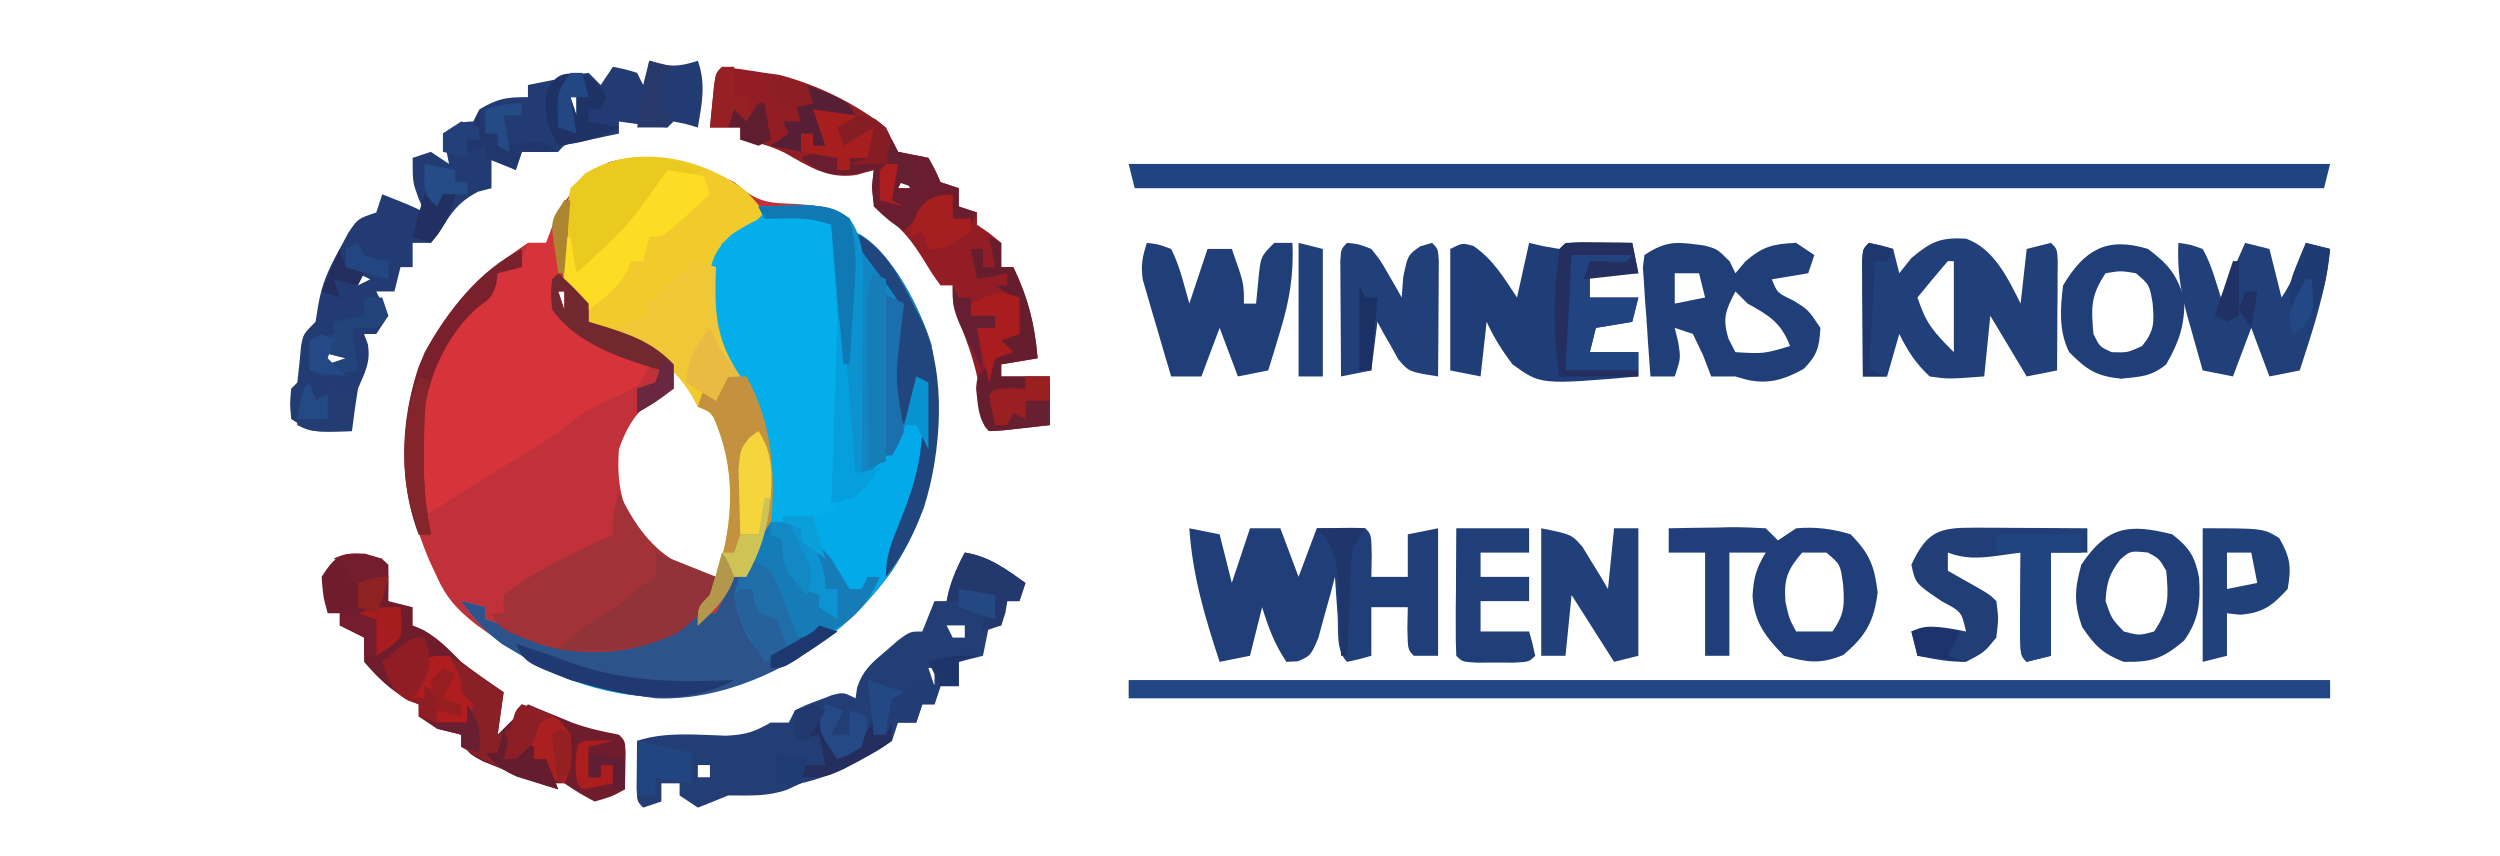 <?xml version="1.0" encoding="UTF-8"?> <svg xmlns="http://www.w3.org/2000/svg" xmlns:xlink="http://www.w3.org/1999/xlink" width="146px" height="50px" viewBox="0 0 146 50" version="1.1"><g id="surface1"><path style=" stroke:none;fill-rule:nonzero;fill:rgb(75.294%,19.216%,22.745%);fill-opacity:1;" d="M 42.879 10.637 C 43.109 10.824 43.344 11.012 43.582 11.207 C 44.496 11.844 45.141 11.855 46.246 11.902 C 47.562 11.961 48.465 12.094 49.613 12.766 C 49.613 13 49.613 13.234 49.613 13.477 C 49.816 13.547 50.02 13.621 50.23 13.695 C 52.141 14.863 53.734 18.012 54.395 20.145 C 55.203 24.801 54.672 29.289 52.113 33.312 C 49.215 37.336 45.492 39.613 40.664 40.582 C 35.785 41.23 31.582 39.301 27.77 36.445 C 26.699 35.598 26.066 34.922 25.516 33.688 C 25.363 33.363 25.215 33.039 25.059 32.703 C 23.457 28.918 23.188 25.453 24.414 21.5 C 25.75 18.32 28.008 16.066 30.832 14.184 C 31.18 14.184 31.531 14.184 31.895 14.184 C 32.031 13.812 32.172 13.438 32.312 13.055 C 33.02 11.418 34 10.332 35.57 9.465 C 38.223 8.77 40.453 9.527 42.879 10.637 Z M 32.246 15.602 C 32.602 16.312 32.602 16.312 32.602 16.312 Z M 32.602 17.02 C 32.719 17.371 32.836 17.723 32.957 18.086 C 32.957 17.734 32.957 17.383 32.957 17.02 C 32.84 17.02 32.723 17.02 32.602 17.02 Z M 39.336 21.633 C 39.336 21.98 39.336 22.332 39.336 22.695 C 39.129 22.777 38.926 22.855 38.715 22.938 C 37.363 23.727 36.637 24.773 36.145 26.242 C 35.961 28.652 36.5 30.297 37.984 32.203 C 39.262 33.195 40.234 33.395 41.816 33.688 C 42.957 31.164 43.457 28.688 42.559 25.992 C 42.223 25.227 41.863 24.488 41.461 23.758 C 41.227 23.758 40.992 23.758 40.754 23.758 C 40.715 23.539 40.68 23.32 40.641 23.094 C 40.441 22.211 40.441 22.211 39.336 21.633 Z M 39.336 21.633 "></path><path style=" stroke:none;fill-rule:nonzero;fill:rgb(0.784%,66.667%,91.373%);fill-opacity:1;" d="M 44.297 12.059 C 44.918 12.039 45.535 12.023 46.156 12.012 C 46.5 12.004 46.848 11.996 47.203 11.988 C 48.199 12.059 48.766 12.254 49.613 12.766 C 49.613 13 49.613 13.234 49.613 13.477 C 49.816 13.547 50.02 13.621 50.23 13.695 C 52.141 14.863 53.734 18.012 54.395 20.145 C 55.203 24.801 54.672 29.289 52.113 33.312 C 49.215 37.336 45.492 39.613 40.664 40.582 C 37.098 41.059 33.531 40.184 30.477 38.297 C 29.906 37.957 29.906 37.957 29.324 37.609 C 28.332 36.867 27.656 36.109 26.934 35.105 C 27.398 35.223 27.867 35.34 28.348 35.461 C 28.348 35.695 28.348 35.93 28.348 36.172 C 28.656 36.273 28.965 36.375 29.281 36.48 C 30.016 36.727 30.75 36.98 31.477 37.25 C 34.652 38.207 37.461 37.727 40.348 36.203 C 41.105 35.816 41.105 35.816 41.816 35.816 C 41.926 35.598 42.035 35.375 42.148 35.152 C 42.391 34.664 42.637 34.176 42.879 33.688 C 43.113 33.688 43.348 33.688 43.586 33.688 C 43.652 33.281 43.652 33.281 43.719 32.867 C 43.941 31.914 43.941 31.914 44.652 30.852 C 45.004 27.387 44.703 24.07 42.523 21.277 C 42.289 21.043 42.055 20.809 41.816 20.566 C 41.457 19.504 41.402 18.496 41.395 17.375 C 41.391 17.074 41.383 16.777 41.379 16.469 C 41.469 15.523 41.656 14.977 42.168 14.184 C 42.875 13.707 43.582 13.23 44.297 12.766 C 44.297 12.531 44.297 12.297 44.297 12.059 Z M 44.297 12.059 "></path><path style=" stroke:none;fill-rule:nonzero;fill:rgb(94.51%,79.608%,17.255%);fill-opacity:1;" d="M 43.523 11.129 C 44.008 11.613 44.008 11.613 44.652 12.41 C 44.074 13.016 43.484 13.609 42.879 14.184 C 42.645 14.184 42.41 14.184 42.168 14.184 C 41.613 16.117 41.562 18.199 42.082 20.145 C 42.613 21.078 43.262 21.867 43.941 22.695 C 45.371 24.953 45.266 28.285 45.004 30.852 C 44.633 31.914 44.18 32.723 43.586 33.688 C 43.352 33.688 43.121 33.688 42.879 33.688 C 42.789 33.895 42.703 34.098 42.613 34.309 C 42.109 35.211 41.504 35.82 40.754 36.523 C 40.754 35.461 40.754 35.461 41.461 34.75 C 42.629 31.719 43.125 28.43 42.035 25.309 C 41.602 24.094 41.602 24.094 40.754 23.758 C 40.605 23.496 40.461 23.23 40.309 22.961 C 38.859 20.684 36.801 19.762 34.375 18.793 C 34.375 18.441 34.375 18.094 34.375 17.73 C 34.023 17.613 33.672 17.496 33.312 17.375 C 32.75 16.258 32.945 15.094 33 13.875 C 33.008 13.492 33.008 13.492 33.012 13.102 C 33.078 11.723 33.191 11.113 34.176 10.121 C 37.062 8.387 40.898 9.133 43.523 11.129 Z M 43.523 11.129 "></path><path style=" stroke:none;fill-rule:nonzero;fill:rgb(13.333%,23.529%,45.098%);fill-opacity:1;" d="M 37.918 3.547 C 38.121 3.613 38.328 3.68 38.539 3.746 C 39.41 3.914 39.918 3.816 40.754 3.547 C 41.238 4.898 40.992 6.055 40.754 7.445 C 40.527 7.383 40.301 7.316 40.066 7.246 C 39.824 7.195 39.582 7.145 39.336 7.094 C 39.219 7.211 39.102 7.328 38.98 7.445 C 38.027 7.383 37.094 7.227 36.145 7.094 C 36.145 7.328 36.145 7.559 36.145 7.801 C 35.918 7.848 35.695 7.895 35.461 7.945 C 35.168 8.008 34.875 8.07 34.574 8.133 C 34.281 8.195 33.988 8.258 33.688 8.32 C 32.965 8.441 32.965 8.441 32.602 8.867 C 31.895 8.879 31.184 8.879 30.477 8.867 C 30.359 9.215 30.242 9.566 30.121 9.93 C 29.652 9.695 29.188 9.461 28.703 9.219 C 28.703 9.805 28.703 10.391 28.703 10.992 C 28.449 11.059 28.191 11.125 27.93 11.191 C 26.711 11.816 26.289 12.52 25.59 13.668 C 25.375 13.922 25.375 13.922 25.16 14.184 C 24.809 14.184 24.457 14.184 24.098 14.184 C 24.098 14.652 24.098 15.121 24.098 15.602 C 23.863 15.602 23.629 15.602 23.387 15.602 C 23.27 16.07 23.156 16.539 23.035 17.02 C 22.684 17.02 22.332 17.02 21.973 17.02 C 22.203 17.488 22.438 17.957 22.68 18.441 C 22.445 18.789 22.211 19.141 21.973 19.504 C 21.738 19.504 21.504 19.504 21.262 19.504 C 21.336 19.699 21.41 19.898 21.484 20.102 C 21.656 21.172 21.324 21.699 20.906 22.695 C 20.773 23.52 20.652 24.348 20.555 25.176 C 18.207 25.266 18.207 25.266 17.008 24.469 C 16.922 23.559 16.922 23.559 17.008 22.695 C 17.184 22.52 17.184 22.52 17.363 22.34 C 17.445 21.621 17.523 20.902 17.586 20.18 C 17.719 19.504 17.719 19.504 18.426 18.793 C 18.48 18.473 18.531 18.148 18.586 17.816 C 18.797 16.566 19.191 15.711 19.801 14.605 C 19.98 14.266 20.164 13.93 20.352 13.578 C 20.906 12.766 20.906 12.766 21.973 12.41 C 22.086 12.059 22.203 11.711 22.324 11.348 C 24.008 12.012 24.008 12.012 24.805 12.41 C 24.688 12.148 24.57 11.883 24.453 11.613 C 24.098 10.637 24.098 10.637 24.098 9.219 C 24.449 9.102 24.797 8.984 25.16 8.867 C 25.512 9.098 25.863 9.332 26.223 9.574 C 26.105 8.988 25.988 8.402 25.867 7.801 C 26.934 7.094 26.934 7.094 27.996 7.094 C 27.996 6.859 27.996 6.625 27.996 6.383 C 29.09 5.758 29.496 5.672 30.832 5.672 C 30.832 5.441 30.832 5.207 30.832 4.965 C 31.422 4.848 32.012 4.727 32.602 4.609 C 32.918 4.531 33.23 4.449 33.555 4.367 C 33.824 4.328 34.094 4.293 34.375 4.254 C 34.609 4.488 34.84 4.723 35.082 4.965 C 35.316 4.613 35.551 4.262 35.793 3.902 C 36.477 4.035 36.477 4.035 37.207 4.254 C 37.383 4.605 37.383 4.605 37.562 4.965 C 37.68 4.496 37.797 4.027 37.918 3.547 Z M 33.312 5.672 C 33.426 6.023 33.543 6.375 33.664 6.738 C 33.664 6.387 33.664 6.035 33.664 5.672 C 33.547 5.672 33.43 5.672 33.312 5.672 Z M 20.906 15.957 C 20.906 16.191 20.906 16.426 20.906 16.668 C 21.141 16.551 21.375 16.434 21.617 16.312 C 21.383 16.195 21.148 16.078 20.906 15.957 Z M 18.781 20.566 C 18.898 20.801 19.016 21.035 19.137 21.277 C 19.488 21.16 19.836 21.043 20.199 20.922 C 19.73 20.805 19.262 20.688 18.781 20.566 Z M 18.781 20.566 "></path><path style=" stroke:none;fill-rule:nonzero;fill:rgb(84.314%,20%,23.137%);fill-opacity:1;" d="M 32.957 11.703 C 33.074 11.703 33.191 11.703 33.312 11.703 C 33.195 13.105 33.078 14.512 32.957 15.957 C 32.84 15.957 32.723 15.957 32.602 15.957 C 32.422 16.945 32.422 16.945 32.602 18.086 C 34.105 19.703 35.887 20.469 37.918 21.277 C 37.562 22.34 37.562 22.34 36.566 22.895 C 36.195 23.062 35.82 23.23 35.438 23.402 C 34.598 23.785 33.98 24.145 33.266 24.734 C 32.125 25.625 30.934 26.336 29.691 27.07 C 28.039 28.059 26.422 29.102 24.805 30.141 C 23.809 27.148 24.234 23.566 25.441 20.703 C 27.023 17.582 27.023 17.582 28.703 17.02 C 28.82 16.672 28.938 16.32 29.059 15.957 C 29.531 15.723 30.004 15.484 30.477 15.25 C 30.594 14.898 30.711 14.547 30.832 14.184 C 31.18 14.184 31.531 14.184 31.895 14.184 C 32.242 13.367 32.594 12.547 32.957 11.703 Z M 32.957 11.703 "></path><path style=" stroke:none;fill-rule:nonzero;fill:rgb(57.255%,11.373%,14.118%);fill-opacity:1;" d="M 42.168 3.902 C 43 3.996 43.828 4.117 44.652 4.254 C 44.93 4.293 45.207 4.328 45.492 4.367 C 47.742 4.957 49.906 6.016 51.738 7.445 C 51.926 7.832 51.926 7.832 52.113 8.223 C 52.277 8.539 52.277 8.539 52.445 8.867 C 52.738 8.922 53.031 8.98 53.332 9.043 C 53.625 9.102 53.918 9.16 54.219 9.219 C 54.617 9.93 54.617 9.93 54.926 10.637 C 55.277 10.754 55.629 10.871 55.992 10.992 C 55.992 11.344 55.992 11.695 55.992 12.059 C 56.34 12.172 56.691 12.289 57.055 12.41 C 57.055 12.645 57.055 12.879 57.055 13.121 C 57.289 13.281 57.52 13.441 57.762 13.609 C 57.996 13.797 58.23 13.988 58.473 14.184 C 58.473 14.652 58.473 15.121 58.473 15.602 C 58.703 15.602 58.938 15.602 59.18 15.602 C 60.051 17.418 60.422 18.914 60.598 20.922 C 59.543 21.098 59.543 21.098 58.473 21.277 C 58.473 21.512 58.473 21.746 58.473 21.984 C 59.406 21.984 60.344 21.984 61.305 21.984 C 61.305 22.922 61.305 23.859 61.305 24.824 C 60.723 24.891 60.141 24.957 59.555 25.023 C 59.07 25.078 59.07 25.078 58.57 25.133 C 58.305 25.148 58.039 25.164 57.762 25.176 C 57.406 24.824 57.406 24.824 57.297 23.449 C 57.129 21.699 56.582 20.199 55.934 18.574 C 55.637 17.73 55.637 17.73 55.637 16.668 C 55.402 16.668 55.168 16.668 54.926 16.668 C 54.457 16.02 54.457 16.02 53.93 15.16 C 53.254 14.094 52.801 13.477 51.781 12.699 C 51.027 12.059 51.027 12.059 50.918 10.902 C 50.953 10.582 50.992 10.262 51.027 9.93 C 50.691 10.023 50.355 10.121 50.012 10.219 C 48.367 10.469 47.262 9.742 45.867 8.945 C 44.98 8.5 44.211 8.305 43.234 8.156 C 43.234 7.922 43.234 7.688 43.234 7.445 C 42.648 7.445 42.062 7.445 41.461 7.445 C 41.512 6.922 41.562 6.398 41.617 5.875 C 41.645 5.582 41.672 5.289 41.703 4.988 C 41.816 4.254 41.816 4.254 42.168 3.902 Z M 52.801 10.285 C 52.684 10.52 52.566 10.75 52.445 10.992 C 52.68 10.992 52.914 10.992 53.156 10.992 C 53.039 10.758 52.922 10.523 52.801 10.285 Z M 52.801 10.285 "></path><path style=" stroke:none;fill-rule:nonzero;fill:rgb(12.157%,26.667%,50.588%);fill-opacity:1;" d="M 65.914 9.574 C 89.066 9.574 112.223 9.574 136.078 9.574 C 135.961 10.043 135.844 10.512 135.723 10.992 C 112.801 10.992 89.883 10.992 66.266 10.992 C 66.148 10.523 66.031 10.059 65.914 9.574 Z M 65.914 9.574 "></path><path style=" stroke:none;fill-rule:nonzero;fill:rgb(1.176%,68.235%,92.157%);fill-opacity:1;" d="M 47.484 12.41 C 47.953 12.645 48.422 12.879 48.902 13.121 C 48.902 18.621 48.902 24.121 48.902 29.789 C 47.605 30.047 46.312 30.285 45.004 30.496 C 44.973 30.07 44.945 29.641 44.914 29.199 C 44.516 24.434 44.516 24.434 41.816 20.566 C 41.457 19.504 41.402 18.496 41.395 17.375 C 41.391 17.074 41.383 16.777 41.379 16.469 C 41.496 15.215 41.82 14.488 42.773 13.656 C 44.395 12.625 45.504 12.145 47.484 12.41 Z M 47.484 12.41 "></path><path style=" stroke:none;fill-rule:nonzero;fill:rgb(13.725%,24.314%,45.882%);fill-opacity:1;" d="M 56.344 32.27 C 57.762 32.488 58.734 33.23 59.887 34.043 C 59.77 34.395 59.656 34.746 59.535 35.105 C 59.301 35.105 59.066 35.105 58.824 35.105 C 58.707 35.574 58.59 36.043 58.473 36.523 C 58.238 36.523 58.004 36.523 57.762 36.523 C 57.645 37.109 57.527 37.695 57.406 38.297 C 56.941 38.414 56.473 38.531 55.992 38.652 C 55.992 39.121 55.992 39.59 55.992 40.07 C 55.641 40.07 55.289 40.07 54.926 40.07 C 54.75 40.598 54.75 40.598 54.574 41.133 C 54.34 41.133 54.105 41.133 53.863 41.133 C 53.688 41.66 53.688 41.66 53.508 42.199 C 53.16 42.199 52.809 42.199 52.445 42.199 C 52.27 42.727 52.27 42.727 52.094 43.262 C 50.465 44.379 48.707 45.309 46.777 45.746 C 46.508 45.867 46.234 45.992 45.957 46.121 C 44.781 46.531 43.766 46.453 42.523 46.453 C 42.203 46.586 41.883 46.719 41.551 46.852 C 41.285 46.957 41.023 47.059 40.754 47.164 C 40.402 46.93 40.051 46.695 39.688 46.453 C 39.688 46.219 39.688 45.984 39.688 45.746 C 39.34 45.746 38.988 45.746 38.625 45.746 C 38.625 46.098 38.625 46.445 38.625 46.809 C 38.102 46.984 38.102 46.984 37.562 47.164 C 37.207 46.809 37.207 46.809 37.176 46 C 37.18 45.672 37.184 45.348 37.188 45.012 C 37.191 44.688 37.191 44.363 37.195 44.027 C 37.199 43.773 37.203 43.523 37.207 43.262 C 38.906 42.715 40.652 42.918 42.414 42.965 C 43.547 42.91 44.047 42.746 45.004 42.199 C 45.355 42.199 45.707 42.199 46.066 42.199 C 46.184 41.965 46.301 41.73 46.422 41.488 C 47.051 41.176 47.051 41.176 47.816 40.891 C 48.07 40.793 48.32 40.699 48.582 40.598 C 49.258 40.426 49.258 40.426 49.965 40.781 C 49.996 40.574 50.027 40.367 50.055 40.152 C 50.398 39.133 50.898 38.723 51.715 38.031 C 51.969 37.812 52.219 37.598 52.477 37.371 C 53.156 36.879 53.156 36.879 53.863 36.879 C 54.098 36.293 54.332 35.711 54.574 35.105 C 54.809 35.105 55.039 35.105 55.281 35.105 C 55.348 34.801 55.348 34.801 55.414 34.484 C 55.637 33.68 55.949 33.004 56.344 32.27 Z M 55.281 36.523 C 55.398 36.758 55.516 36.992 55.637 37.234 C 55.871 37.234 56.105 37.234 56.344 37.234 C 56.344 37 56.344 36.766 56.344 36.523 C 55.992 36.523 55.645 36.523 55.281 36.523 Z M 54.219 39.008 C 54.336 39.359 54.453 39.711 54.574 40.07 C 54.574 39.719 54.574 39.367 54.574 39.008 C 54.457 39.008 54.34 39.008 54.219 39.008 Z M 43.941 44.328 C 44.297 45.035 44.297 45.035 44.297 45.035 Z M 40.754 44.68 C 40.754 44.914 40.754 45.148 40.754 45.391 C 40.984 45.391 41.219 45.391 41.461 45.391 C 41.461 45.156 41.461 44.922 41.461 44.68 C 41.227 44.68 40.992 44.68 40.754 44.68 Z M 40.754 44.68 "></path><path style=" stroke:none;fill-rule:nonzero;fill:rgb(43.529%,11.373%,17.647%);fill-opacity:1;" d="M 21.328 32.336 C 22.324 32.625 22.324 32.625 22.68 32.98 C 22.695 33.688 22.695 34.398 22.68 35.105 C 23.148 35.223 23.613 35.34 24.098 35.461 C 24.098 35.812 24.098 36.164 24.098 36.523 C 24.301 36.613 24.508 36.699 24.719 36.789 C 25.629 37.297 26.195 37.914 26.934 38.652 C 27.742 39.27 28.574 39.844 29.414 40.426 C 29.297 41.246 29.18 42.062 29.059 42.906 C 29.934 42.031 29.934 42.031 30.832 41.133 C 31.066 41.234 31.301 41.332 31.543 41.434 C 31.855 41.562 32.168 41.691 32.492 41.82 C 32.801 41.949 33.109 42.078 33.426 42.207 C 34.332 42.539 35.203 42.723 36.145 42.906 C 36.5 43.262 36.5 43.262 36.535 43.918 C 36.523 44.645 36.512 45.371 36.5 46.098 C 35.727 46.52 35.727 46.52 34.727 46.809 C 33.82 46.32 33.82 46.32 32.957 45.746 C 32.488 45.746 32.02 45.746 31.539 45.746 C 30.797 45.5 30.066 45.223 29.348 44.926 C 28.969 44.773 28.59 44.621 28.203 44.465 C 27.285 43.973 27.285 43.973 26.934 42.906 C 26.258 42.695 26.258 42.695 25.516 42.555 C 25.164 42.32 24.812 42.086 24.453 41.844 C 24.453 41.609 24.453 41.375 24.453 41.133 C 24.254 41.055 24.059 40.973 23.852 40.891 C 22.785 40.285 22.059 39.586 21.262 38.652 C 21.262 38.184 21.262 37.715 21.262 37.234 C 20.793 37 20.328 36.766 19.844 36.523 C 19.844 36.289 19.844 36.059 19.844 35.816 C 19.609 35.816 19.375 35.816 19.137 35.816 C 18.871 34.84 18.871 34.84 18.781 33.688 C 19.555 32.48 19.883 32.25 21.328 32.336 Z M 21.328 32.336 "></path><path style=" stroke:none;fill-rule:nonzero;fill:rgb(12.941%,27.451%,51.373%);fill-opacity:1;" d="M 65.914 39.715 C 89.066 39.715 112.223 39.715 136.078 39.715 C 136.078 40.066 136.078 40.418 136.078 40.781 C 112.922 40.781 89.77 40.781 65.914 40.781 C 65.914 40.43 65.914 40.078 65.914 39.715 Z M 65.914 39.715 "></path><path style=" stroke:none;fill-rule:nonzero;fill:rgb(12.549%,24.314%,47.059%);fill-opacity:1;" d="M 69.457 30.852 C 70.332 31.027 70.332 31.027 71.227 31.207 C 71.461 32.141 71.695 33.078 71.938 34.043 C 72.289 32.988 72.637 31.938 73 30.852 C 73.586 30.852 74.168 30.852 74.773 30.852 C 75.121 31.789 75.473 32.723 75.836 33.688 C 76.188 32.75 76.535 31.816 76.898 30.852 C 79.078 30.816 79.078 30.816 79.734 30.852 C 80.086 31.207 80.086 31.207 80.109 32.469 C 80.102 32.871 80.094 33.273 80.086 33.688 C 80.789 33.688 81.492 33.688 82.215 33.688 C 82.215 32.867 82.215 32.051 82.215 31.207 C 82.797 31.09 83.383 30.973 83.984 30.852 C 83.984 33.309 83.984 35.766 83.984 38.297 C 83.52 38.297 83.051 38.297 82.566 38.297 C 82.215 37.941 82.215 37.941 82.191 36.68 C 82.199 36.277 82.207 35.875 82.215 35.461 C 81.512 35.461 80.809 35.461 80.086 35.461 C 80.086 36.398 80.086 37.332 80.086 38.297 C 79.402 38.496 79.402 38.496 78.668 38.652 C 78.004 37.988 78.176 36.867 78.117 35.973 C 78.07 35.332 78.07 35.332 78.027 34.684 C 78.004 34.355 77.984 34.027 77.961 33.688 C 77.875 34.016 77.789 34.344 77.699 34.684 C 77.523 35.32 77.523 35.32 77.34 35.973 C 77.227 36.395 77.109 36.816 76.992 37.254 C 76.543 38.297 76.543 38.297 75.785 38.621 C 75.566 38.633 75.352 38.641 75.125 38.652 C 74.422 37.594 74.082 36.668 73.707 35.461 C 73.477 36.398 73.242 37.332 73 38.297 C 72.414 38.414 71.832 38.531 71.227 38.652 C 70.363 36.043 69.641 33.598 69.457 30.852 Z M 69.457 30.852 "></path><path style=" stroke:none;fill-rule:nonzero;fill:rgb(12.941%,24.706%,47.059%);fill-opacity:1;" d="M 109.145 14.184 C 109.875 14.34 109.875 14.34 110.562 14.539 C 110.68 15.008 110.797 15.477 110.918 15.957 C 111.152 15.664 111.387 15.371 111.625 15.07 C 112.797 14.094 113.332 13.855 114.816 13.938 C 116.438 14.504 117.273 16.266 118.004 17.73 C 118.121 16.676 118.238 15.625 118.359 14.539 C 118.828 14.422 119.293 14.305 119.777 14.184 C 120.133 14.539 120.133 14.539 120.172 15.23 C 120.168 15.527 120.168 15.82 120.164 16.125 C 120.164 16.445 120.164 16.762 120.164 17.09 C 120.156 17.594 120.156 17.594 120.152 18.105 C 120.152 18.445 120.148 18.781 120.148 19.129 C 120.145 19.961 120.137 20.797 120.133 21.633 C 119.547 21.75 118.961 21.867 118.359 21.984 C 117.656 20.816 116.957 19.645 116.234 18.441 C 116.117 19.609 116 20.781 115.879 21.984 C 113.773 22.141 113.773 22.141 112.688 21.984 C 111.852 21.188 111.43 20.527 110.918 19.504 C 110.684 20.324 110.449 21.141 110.207 21.984 C 109.742 21.984 109.273 21.984 108.793 21.984 C 108.781 20.754 108.773 19.52 108.77 18.285 C 108.766 17.934 108.762 17.582 108.762 17.219 C 108.758 16.883 108.758 16.547 108.758 16.203 C 108.754 15.891 108.754 15.582 108.75 15.262 C 108.793 14.539 108.793 14.539 109.145 14.184 Z M 113.754 15.25 C 113.152 15.949 112.562 16.66 111.98 17.375 C 112.488 18.902 112.883 19.344 114.105 20.566 C 114.105 18.812 114.105 17.059 114.105 15.25 C 113.988 15.25 113.871 15.25 113.754 15.25 Z M 113.754 15.25 "></path><path style=" stroke:none;fill-rule:nonzero;fill:rgb(12.157%,23.922%,46.667%);fill-opacity:1;" d="M 86.047 14.363 C 87.211 15.16 87.812 16.203 88.594 17.375 C 88.824 16.324 89.059 15.27 89.301 14.184 C 89.586 14.25 89.871 14.316 90.164 14.383 C 90.465 14.434 90.766 14.484 91.074 14.539 C 91.191 14.422 91.309 14.305 91.426 14.184 C 92.082 14.16 92.742 14.156 93.398 14.164 C 93.758 14.164 94.117 14.168 94.484 14.172 C 94.902 14.18 94.902 14.18 95.324 14.184 C 95.441 14.77 95.559 15.355 95.68 15.957 C 94.742 15.957 93.809 15.957 92.844 15.957 C 92.844 16.426 92.844 16.895 92.844 17.375 C 93.781 17.375 94.715 17.375 95.68 17.375 C 95.562 17.844 95.445 18.312 95.324 18.793 C 94.625 18.91 93.922 19.027 93.199 19.148 C 93.082 19.617 92.965 20.086 92.844 20.566 C 93.781 20.566 94.715 20.566 95.68 20.566 C 95.68 21.035 95.68 21.504 95.68 21.984 C 89.973 22.477 89.973 22.477 88.324 21.273 C 87.723 20.473 87.238 19.707 86.82 18.793 C 86.703 19.848 86.586 20.902 86.465 21.984 C 85.883 21.867 85.297 21.75 84.695 21.633 C 84.695 19.289 84.695 16.949 84.695 14.539 C 85.402 14.184 85.402 14.184 86.047 14.363 Z M 86.047 14.363 "></path><path style=" stroke:none;fill-rule:nonzero;fill:rgb(7.059%,52.549%,76.471%);fill-opacity:1;" d="M 44.297 12.059 C 44.918 12.039 45.535 12.023 46.156 12.012 C 46.5 12.004 46.848 11.996 47.203 11.988 C 48.199 12.059 48.766 12.254 49.613 12.766 C 49.613 13 49.613 13.234 49.613 13.477 C 49.816 13.547 50.02 13.621 50.23 13.695 C 52.141 14.863 53.734 18.012 54.395 20.145 C 55.152 24.512 54.816 29.109 52.359 32.891 C 52.051 33.285 52.051 33.285 51.738 33.688 C 51.738 32.395 52.117 31.562 52.602 30.363 C 53.465 28.223 53.914 26.492 53.887 24.18 C 53.883 23.832 53.879 23.488 53.875 23.133 C 53.871 22.871 53.867 22.609 53.863 22.34 C 53.781 22.574 53.699 22.812 53.617 23.055 C 52.914 24.957 52.309 26.359 50.676 27.66 C 50.148 27.836 50.148 27.836 49.613 28.016 C 49.262 23.098 48.91 18.184 48.547 13.121 C 47.574 12.797 47.004 12.727 46 12.742 C 45.555 12.75 45.109 12.758 44.652 12.766 C 44.535 12.531 44.418 12.297 44.297 12.059 Z M 44.297 12.059 "></path><path style=" stroke:none;fill-rule:nonzero;fill:rgb(17.255%,32.549%,54.118%);fill-opacity:1;" d="M 43.586 32.625 C 44.23 32.824 44.23 32.824 45.004 33.332 C 45.383 34.148 45.738 34.98 46.066 35.816 C 46.621 36.645 46.621 36.645 47.133 37.234 C 47.363 37 47.598 36.766 47.84 36.523 C 48.191 36.641 48.543 36.758 48.902 36.879 C 45.891 39.164 42.141 40.938 38.273 40.781 C 35.48 40.387 32.887 39.785 30.477 38.297 C 30.094 38.07 29.715 37.844 29.324 37.609 C 28.332 36.867 27.656 36.109 26.934 35.105 C 27.398 35.223 27.867 35.34 28.348 35.461 C 28.348 35.695 28.348 35.93 28.348 36.172 C 28.809 36.324 28.809 36.324 29.281 36.48 C 30.016 36.727 30.75 36.98 31.477 37.25 C 34.652 38.207 37.461 37.727 40.348 36.203 C 41.105 35.816 41.105 35.816 41.816 35.816 C 41.926 35.598 42.035 35.375 42.148 35.152 C 42.391 34.664 42.637 34.176 42.879 33.688 C 43.113 33.688 43.348 33.688 43.586 33.688 C 43.586 33.336 43.586 32.984 43.586 32.625 Z M 43.586 32.625 "></path><path style=" stroke:none;fill-rule:nonzero;fill:rgb(63.922%,19.216%,21.961%);fill-opacity:1;" d="M 36.145 28.723 C 36.293 29.035 36.293 29.035 36.441 29.355 C 37.402 31.191 38.559 32.578 40.531 33.312 C 40.953 33.434 41.379 33.559 41.816 33.688 C 41.5 35.227 40.926 35.875 39.688 36.879 C 37.164 38.16 34.297 38.434 31.578 37.648 C 29.16 36.727 29.16 36.727 28.703 35.816 C 28.938 35.816 29.172 35.816 29.414 35.816 C 29.414 35.465 29.414 35.113 29.414 34.75 C 31.309 33.223 33.609 32.266 35.793 31.207 C 35.793 30.855 35.793 30.504 35.793 30.141 C 35.898 29.668 36.016 29.191 36.145 28.723 Z M 36.145 28.723 "></path><path style=" stroke:none;fill-rule:nonzero;fill:rgb(12.549%,24.706%,47.059%);fill-opacity:1;" d="M 99.543 14.34 C 100.285 14.539 100.285 14.539 101.016 15.27 C 101.125 15.496 101.238 15.723 101.348 15.957 C 101.633 15.617 101.633 15.617 101.926 15.27 C 102.941 14.387 103.562 14.242 104.895 14.184 C 105.242 14.418 105.594 14.652 105.957 14.895 C 105.84 15.246 105.723 15.598 105.602 15.957 C 104.898 16.074 104.199 16.191 103.477 16.312 C 103.793 17.105 103.793 17.105 104.695 17.531 C 105.602 18.086 105.602 18.086 106.312 19.148 C 106.254 20.254 106.125 20.754 105.336 21.543 C 104.223 22.16 103.301 22.453 102.035 22.184 C 101.809 22.121 101.582 22.055 101.348 21.984 C 100.883 21.984 100.414 21.984 99.934 21.984 C 99.777 21.582 99.625 21.18 99.469 20.766 C 99.27 20.352 99.07 19.934 98.867 19.504 C 98.52 19.387 98.168 19.27 97.805 19.148 C 97.906 19.555 97.906 19.555 98.004 19.969 C 98.16 20.922 98.16 20.922 97.805 21.984 C 97.34 21.984 96.871 21.984 96.387 21.984 C 96.297 20.82 96.219 19.652 96.145 18.484 C 96.117 18.152 96.094 17.82 96.066 17.477 C 96.047 17.16 96.027 16.84 96.008 16.516 C 95.988 16.223 95.969 15.926 95.945 15.625 C 95.977 15.383 96.004 15.141 96.035 14.895 C 97.375 14 98.004 14.137 99.543 14.34 Z M 97.805 15.957 C 97.805 16.543 97.805 17.129 97.805 17.73 C 98.391 17.613 98.977 17.496 99.578 17.375 C 99.461 16.906 99.344 16.441 99.223 15.957 C 98.754 15.957 98.289 15.957 97.805 15.957 Z M 101.348 17.02 C 100.781 18.125 100.574 18.578 100.949 19.793 C 101.082 20.047 101.215 20.305 101.348 20.566 C 102.996 20.664 102.996 20.664 104.539 20.211 C 104.02 18.844 103.316 18.422 102.059 17.73 C 101.824 17.496 101.59 17.262 101.348 17.02 Z M 101.348 17.02 "></path><path style=" stroke:none;fill-rule:nonzero;fill:rgb(12.549%,24.706%,47.843%);fill-opacity:1;" d="M 97.453 30.852 C 98.383 30.832 99.312 30.816 100.242 30.809 C 100.508 30.801 100.77 30.793 101.043 30.789 C 101.738 30.781 102.43 30.816 103.121 30.852 C 103.355 31.086 103.59 31.32 103.832 31.559 C 104.18 31.328 104.531 31.094 104.895 30.852 C 106.008 30.754 107.016 30.879 108.082 31.207 C 109.184 32.336 109.465 33.035 109.656 34.598 C 109.438 36.305 108.957 37.156 107.641 38.254 C 106.312 38.797 105.555 38.695 104.184 38.297 C 103.113 37.199 102.445 36.34 102.348 34.797 C 102.41 33.727 102.57 33.168 103.121 32.27 C 102.418 32.27 101.719 32.27 100.996 32.27 C 100.996 34.258 100.996 36.25 100.996 38.297 C 100.527 38.297 100.059 38.297 99.578 38.297 C 99.578 36.309 99.578 34.32 99.578 32.27 C 98.875 32.27 98.176 32.27 97.453 32.27 C 97.453 31.801 97.453 31.332 97.453 30.852 Z M 105.246 32.27 C 104.371 33.297 104.168 33.816 104.273 35.172 C 104.496 36.145 104.496 36.145 104.895 36.879 C 105.594 36.879 106.297 36.879 107.02 36.879 C 107.699 35.879 107.727 35.414 107.641 34.176 C 107.48 32.961 107.48 32.961 106.664 32.27 C 106.199 32.27 105.73 32.27 105.246 32.27 Z M 105.246 32.27 "></path><path style=" stroke:none;fill-rule:nonzero;fill:rgb(12.941%,24.706%,47.451%);fill-opacity:1;" d="M 127.219 14.184 C 127.887 14.273 127.887 14.273 128.637 14.539 C 129.148 15.445 129.383 16.375 129.699 17.375 C 130.168 16.324 130.633 15.27 131.117 14.184 C 131.586 14.301 132.051 14.418 132.535 14.539 C 132.77 15.477 133 16.41 133.242 17.375 C 133.949 16.316 134.285 15.391 134.66 14.184 C 135.129 14.301 135.598 14.418 136.078 14.539 C 135.848 17.004 135.062 19.285 134.305 21.633 C 133.723 21.75 133.137 21.867 132.535 21.984 C 132.184 21.051 131.832 20.113 131.473 19.148 C 131.121 20.086 130.77 21.02 130.406 21.984 C 129.824 21.867 129.238 21.75 128.637 21.633 C 128.395 20.789 128.16 19.949 127.926 19.105 C 127.859 18.867 127.793 18.633 127.723 18.391 C 127.328 16.949 127.145 15.676 127.219 14.184 Z M 127.219 14.184 "></path><path style=" stroke:none;fill-rule:nonzero;fill:rgb(12.549%,24.314%,47.059%);fill-opacity:1;" d="M 66.977 14.184 C 67.645 14.262 67.645 14.262 68.395 14.539 C 68.914 15.566 69.141 16.617 69.457 17.73 C 69.809 16.676 70.156 15.625 70.52 14.539 C 70.988 14.539 71.453 14.539 71.938 14.539 C 72.645 16.535 72.645 16.535 72.645 17.73 C 72.879 17.73 73.113 17.73 73.355 17.73 C 73.398 17.277 73.441 16.824 73.488 16.355 C 73.621 14.98 73.621 14.98 74.418 14.184 C 74.77 14.184 75.117 14.184 75.48 14.184 C 75.559 16.039 75.312 17.531 74.773 19.305 C 74.641 19.742 74.508 20.18 74.375 20.633 C 74.27 20.961 74.168 21.293 74.062 21.633 C 73.477 21.75 72.895 21.867 72.293 21.984 C 71.941 21.051 71.59 20.113 71.227 19.148 C 70.879 20.086 70.527 21.02 70.164 21.984 C 69.582 21.984 68.996 21.984 68.395 21.984 C 68.086 20.953 67.785 19.918 67.484 18.883 C 67.398 18.59 67.309 18.297 67.219 17.996 C 67.141 17.715 67.059 17.43 66.973 17.137 C 66.898 16.879 66.82 16.617 66.742 16.352 C 66.609 15.52 66.719 14.98 66.977 14.184 Z M 66.977 14.184 "></path><path style=" stroke:none;fill-rule:nonzero;fill:rgb(12.941%,24.314%,46.667%);fill-opacity:1;" d="M 115.328 30.816 C 115.711 30.816 116.09 30.82 116.484 30.82 C 116.883 30.824 117.281 30.824 117.695 30.828 C 118.098 30.832 118.5 30.832 118.914 30.832 C 119.91 30.84 120.906 30.844 121.902 30.852 C 121.902 31.32 121.902 31.789 121.902 32.27 C 121.203 32.27 120.5 32.27 119.777 32.27 C 119.777 34.258 119.777 36.25 119.777 38.297 C 119.309 38.414 118.84 38.531 118.359 38.652 C 118.004 38.297 118.004 38.297 117.969 36.945 C 117.973 36.383 117.977 35.824 117.984 35.262 C 117.984 34.977 117.984 34.691 117.988 34.395 C 117.992 33.688 118 32.977 118.004 32.27 C 117.555 32.332 117.105 32.395 116.645 32.457 C 115.582 32.602 114.773 32.652 113.754 32.27 C 113.754 32.621 113.754 32.973 113.754 33.332 C 114.156 33.559 114.555 33.785 114.969 34.02 C 116.188 34.707 116.188 34.707 116.586 35.105 C 116.719 36.105 116.719 36.105 116.586 37.234 C 115.879 38.098 115.879 38.098 114.816 38.652 C 113.812 38.66 112.973 38.5 111.98 38.297 C 111.863 37.828 111.746 37.363 111.625 36.879 C 112.859 36.469 113.562 36.629 114.816 36.879 C 114.551 35.723 114.551 35.723 113.422 35.129 C 111.859 34.078 111.859 34.078 111.625 32.98 C 112.543 31.008 113.25 30.805 115.328 30.816 Z M 115.328 30.816 "></path><path style=" stroke:none;fill-rule:nonzero;fill:rgb(12.941%,25.098%,47.843%);fill-opacity:1;" d="M 78.668 14.184 C 79.34 14.25 79.34 14.25 80.086 14.539 C 80.613 15.195 80.613 15.195 81.062 15.98 C 81.289 16.371 81.289 16.371 81.52 16.77 C 81.633 16.969 81.746 17.168 81.859 17.375 C 81.887 16.98 81.918 16.586 81.949 16.18 C 82.215 14.895 82.215 14.895 82.945 14.383 C 83.172 14.316 83.398 14.254 83.633 14.184 C 83.984 14.539 83.984 14.539 84.027 15.262 C 84.023 15.574 84.023 15.883 84.02 16.203 C 84.02 16.539 84.02 16.871 84.016 17.219 C 84.012 17.57 84.012 17.922 84.008 18.285 C 84.008 18.637 84.004 18.992 84.004 19.355 C 84 20.234 83.992 21.109 83.984 21.984 C 82.285 21.715 82.285 21.715 81.652 20.977 C 81.508 20.719 81.363 20.457 81.219 20.191 C 81.07 19.93 80.922 19.672 80.766 19.402 C 80.66 19.203 80.551 19 80.441 18.793 C 80.324 19.73 80.207 20.668 80.086 21.633 C 79.504 21.75 78.918 21.867 78.316 21.984 C 78.305 20.754 78.301 19.52 78.293 18.285 C 78.289 17.934 78.289 17.582 78.285 17.219 C 78.285 16.883 78.281 16.547 78.281 16.203 C 78.277 15.891 78.277 15.582 78.273 15.262 C 78.316 14.539 78.316 14.539 78.668 14.184 Z M 78.668 14.184 "></path><path style=" stroke:none;fill-rule:nonzero;fill:rgb(12.941%,25.098%,47.843%);fill-opacity:1;" d="M 90.008 30.852 C 91.781 31.207 91.781 31.207 92.418 31.938 C 92.598 32.23 92.773 32.523 92.957 32.824 C 93.137 33.117 93.316 33.41 93.504 33.711 C 93.637 33.938 93.77 34.164 93.906 34.398 C 94.023 33.227 94.141 32.059 94.262 30.852 C 94.73 30.852 95.199 30.852 95.68 30.852 C 95.68 33.309 95.68 35.766 95.68 38.297 C 95.211 38.414 94.742 38.531 94.262 38.652 C 93.445 37.367 92.625 36.078 91.781 34.75 C 91.664 35.922 91.547 37.094 91.426 38.297 C 90.961 38.297 90.492 38.297 90.008 38.297 C 90.008 35.84 90.008 33.383 90.008 30.852 Z M 90.008 30.852 "></path><path style=" stroke:none;fill-rule:nonzero;fill:rgb(12.549%,24.314%,46.667%);fill-opacity:1;" d="M 126.863 31.207 C 127.852 31.977 128.191 32.504 128.426 33.73 C 128.523 35.164 128.406 36.23 127.551 37.41 C 126.309 38.469 125.652 38.68 124.027 38.652 C 122.789 38.172 122.34 37.711 121.594 36.613 C 121.105 35.199 121.156 34.418 121.547 32.98 C 123.062 30.727 124.316 30.562 126.863 31.207 Z M 123.809 32.691 C 123.176 33.523 123.016 34.059 122.965 35.105 C 123.312 36.125 123.312 36.125 124.027 36.879 C 124.93 37.117 124.93 37.117 125.801 36.879 C 126.676 35.57 126.648 34.883 126.508 33.332 C 126.094 32.621 126.094 32.621 125.445 32.27 C 124.406 32.164 124.406 32.164 123.809 32.691 Z M 123.809 32.691 "></path><path style=" stroke:none;fill-rule:nonzero;fill:rgb(12.549%,24.314%,47.059%);fill-opacity:1;" d="M 125.445 14.539 C 126.66 15.457 127.141 16.047 127.574 17.508 C 127.574 19.039 127.266 19.949 126.508 21.277 C 125.629 22 125.02 21.992 123.875 22.117 C 122.406 21.965 121.871 21.598 120.84 20.566 C 120.227 19.34 120.316 18.008 120.484 16.668 C 121.738 14.559 123.062 13.809 125.445 14.539 Z M 122.965 15.957 C 122.094 17.27 122.117 17.953 122.258 19.504 C 122.621 20.25 122.621 20.25 123.32 20.566 C 124.242 20.598 124.242 20.598 125.094 20.211 C 125.824 19.316 125.805 18.844 125.711 17.688 C 125.527 16.629 125.527 16.629 124.738 15.957 C 123.852 15.809 123.852 15.809 122.965 15.957 Z M 122.965 15.957 "></path><path style=" stroke:none;fill-rule:nonzero;fill:rgb(76.863%,56.863%,24.706%);fill-opacity:1;" d="M 42.523 21.984 C 42.875 21.984 43.227 21.984 43.586 21.984 C 45.125 24.727 45.32 27.754 45.004 30.852 C 44.633 31.914 44.18 32.723 43.586 33.688 C 43.352 33.688 43.121 33.688 42.879 33.688 C 42.789 33.895 42.703 34.098 42.613 34.309 C 42.109 35.211 41.504 35.82 40.754 36.523 C 40.754 35.461 40.754 35.461 41.461 34.75 C 42.629 31.719 43.125 28.43 42.035 25.309 C 41.602 24.094 41.602 24.094 40.754 23.758 C 40.871 23.406 40.984 23.059 41.105 22.695 C 41.457 22.695 41.809 22.695 42.168 22.695 C 42.285 22.461 42.402 22.227 42.523 21.984 Z M 42.523 21.984 "></path><path style=" stroke:none;fill-rule:nonzero;fill:rgb(94.118%,78.039%,21.569%);fill-opacity:1;" d="M 40.754 15.25 C 41.102 15.367 41.453 15.48 41.816 15.602 C 41.809 15.84 41.801 16.074 41.789 16.316 C 41.742 18.625 41.938 20.039 43.234 21.984 C 43 21.984 42.766 21.984 42.523 21.984 C 42.289 22.453 42.055 22.922 41.816 23.402 C 40.672 22.668 39.652 21.953 38.625 21.055 C 37.562 20.211 36.738 19.844 35.438 19.504 C 36.363 18.883 36.867 18.656 37.918 18.441 C 37.918 18.207 37.918 17.973 37.918 17.73 C 38.5 17.105 38.5 17.105 39.27 16.422 C 39.52 16.195 39.77 15.965 40.027 15.73 C 40.387 15.492 40.387 15.492 40.754 15.25 Z M 40.754 15.25 "></path><path style=" stroke:none;fill-rule:nonzero;fill:rgb(12.549%,24.706%,47.451%);fill-opacity:1;" d="M 85.047 30.852 C 86.453 30.852 87.855 30.852 89.301 30.852 C 89.301 31.32 89.301 31.789 89.301 32.27 C 88.367 32.27 87.43 32.27 86.465 32.27 C 86.465 32.738 86.465 33.207 86.465 33.688 C 87.402 33.688 88.336 33.688 89.301 33.688 C 89.301 34.156 89.301 34.625 89.301 35.105 C 88.367 35.105 87.43 35.105 86.465 35.105 C 86.465 35.691 86.465 36.277 86.465 36.879 C 87.402 36.879 88.336 36.879 89.301 36.879 C 89.5 37.566 89.5 37.566 89.656 38.297 C 89.301 38.652 89.301 38.652 88.426 38.699 C 87.895 38.699 87.895 38.699 87.352 38.695 C 86.996 38.699 86.645 38.699 86.277 38.699 C 85.402 38.652 85.402 38.652 85.047 38.297 C 85.02 37.742 85.012 37.188 85.016 36.633 C 85.016 36.301 85.016 35.965 85.016 35.621 C 85.02 35.266 85.023 34.914 85.027 34.551 C 85.027 34.199 85.031 33.844 85.031 33.48 C 85.035 32.605 85.043 31.727 85.047 30.852 Z M 85.047 30.852 "></path><path style=" stroke:none;fill-rule:nonzero;fill:rgb(8.627%,48.627%,71.765%);fill-opacity:1;" d="M 45.004 30.496 C 46.727 30.645 47.438 31.336 48.547 32.625 C 48.902 33.215 49.258 33.805 49.613 34.398 C 49.844 34.398 50.078 34.398 50.32 34.398 C 50.438 34.164 50.555 33.93 50.676 33.688 C 50.91 33.688 51.141 33.688 51.383 33.688 C 50.723 35.23 49.867 36.227 48.348 36.969 C 47.484 37.234 47.484 37.234 46.422 37.234 C 46.262 36.898 46.102 36.562 45.934 36.215 C 45.43 35.105 45.43 35.105 44.652 34.398 C 44.652 34.047 44.652 33.695 44.652 33.332 C 44.418 33.215 44.184 33.098 43.941 32.98 C 44.16 31.93 44.387 31.426 45.004 30.496 Z M 45.004 30.496 "></path><path style=" stroke:none;fill-rule:nonzero;fill:rgb(12.941%,25.49%,48.235%);fill-opacity:1;" d="M 128.637 30.852 C 132.18 30.852 132.18 30.852 133.109 31.426 C 133.75 32.535 133.832 33.137 133.598 34.398 C 132.691 35.383 132.172 35.785 130.828 35.902 C 130.445 35.859 130.445 35.859 130.055 35.816 C 130.055 36.633 130.055 37.453 130.055 38.297 C 129.586 38.414 129.117 38.531 128.637 38.652 C 128.637 36.078 128.637 33.504 128.637 30.852 Z M 130.055 32.27 C 130.055 32.973 130.055 33.672 130.055 34.398 C 130.637 34.281 131.223 34.164 131.824 34.043 C 131.707 33.457 131.59 32.871 131.473 32.27 C 131.004 32.27 130.535 32.27 130.055 32.27 Z M 130.055 32.27 "></path><path style=" stroke:none;fill-rule:nonzero;fill:rgb(91.765%,79.216%,11.765%);fill-opacity:1;" d="M 41.105 9.93 C 40.758 10.047 40.406 10.164 40.043 10.285 C 38.922 10.766 38.23 11.324 37.414 12.227 C 37.199 12.465 36.98 12.699 36.754 12.945 C 36.531 13.195 36.309 13.441 36.078 13.695 C 35.633 14.191 35.184 14.684 34.734 15.172 C 34.539 15.391 34.34 15.609 34.137 15.836 C 33.98 15.992 33.824 16.148 33.664 16.312 C 33.547 16.312 33.43 16.312 33.312 16.312 C 33.262 15.453 33.227 14.598 33.199 13.742 C 33.184 13.5 33.172 13.258 33.156 13.008 C 33.137 12.297 33.137 12.297 33.312 10.992 C 35.543 8.727 38.238 8.809 41.105 9.93 Z M 41.105 9.93 "></path><path style=" stroke:none;fill-rule:nonzero;fill:rgb(56.863%,20%,21.961%);fill-opacity:1;" d="M 38.273 32.27 C 40.027 32.973 40.027 32.973 41.816 33.688 C 41.398 35.359 41.016 35.801 39.688 36.879 C 37.395 38.043 35.125 38.07 32.602 37.941 C 33.367 37.121 34.141 36.547 35.105 35.973 C 35.922 35.48 36.531 35.078 37.207 34.398 C 37.559 34.164 37.91 33.93 38.273 33.688 C 38.273 33.219 38.273 32.75 38.273 32.27 Z M 38.273 32.27 "></path><path style=" stroke:none;fill-rule:nonzero;fill:rgb(99.216%,86.667%,13.725%);fill-opacity:1;" d="M 38.98 9.93 C 40.031 10.105 40.031 10.105 41.105 10.285 C 41.223 10.633 41.34 10.984 41.461 11.348 C 41.004 11.762 40.547 12.176 40.09 12.59 C 39.832 12.82 39.578 13.051 39.316 13.285 C 38.625 13.828 38.625 13.828 37.918 13.828 C 37.801 14.297 37.684 14.766 37.562 15.25 C 37.328 15.25 37.094 15.25 36.855 15.25 C 36.773 15.453 36.695 15.656 36.609 15.867 C 36.027 16.867 35.297 17.406 34.375 18.086 C 33.664 17.555 33.664 17.555 32.957 16.668 C 32.828 15.688 32.891 14.824 32.957 13.828 C 33.074 13.828 33.191 13.828 33.312 13.828 C 33.426 14.531 33.543 15.234 33.664 15.957 C 36.664 13.207 36.664 13.207 38.98 9.93 Z M 38.98 9.93 "></path><path style=" stroke:none;fill-rule:nonzero;fill:rgb(41.569%,11.373%,18.039%);fill-opacity:1;" d="M 51.074 6.961 C 51.738 7.445 51.738 7.445 52.07 8.18 C 52.195 8.406 52.32 8.633 52.445 8.867 C 52.887 8.953 52.887 8.953 53.332 9.043 C 53.77 9.129 53.77 9.129 54.219 9.219 C 54.617 9.93 54.617 9.93 54.926 10.637 C 55.277 10.754 55.629 10.871 55.992 10.992 C 55.992 11.344 55.992 11.695 55.992 12.059 C 56.34 12.172 56.691 12.289 57.055 12.41 C 56.938 12.645 56.82 12.879 56.699 13.121 C 56.348 13.004 55.996 12.887 55.637 12.766 C 55.637 12.297 55.637 11.828 55.637 11.348 C 54.551 11.965 53.641 12.547 52.801 13.477 C 51.914 12.898 51.914 12.898 51.027 12.059 C 50.918 10.902 50.918 10.902 51.027 9.93 C 50.656 10.008 50.285 10.09 49.898 10.172 C 48.41 10.297 47.941 10.102 46.777 9.219 C 47.66 8.777 47.984 8.945 48.902 9.219 C 48.902 9.453 48.902 9.688 48.902 9.93 C 49.137 9.93 49.371 9.93 49.613 9.93 C 49.613 9.695 49.613 9.461 49.613 9.219 C 49.961 9.219 50.312 9.219 50.676 9.219 C 50.793 8.633 50.91 8.051 51.027 7.445 C 50.152 7.973 50.152 7.973 49.258 8.512 C 49.141 8.16 49.023 7.809 48.902 7.445 C 50.105 6.676 50.105 6.676 51.074 6.961 Z M 52.801 10.285 C 52.684 10.52 52.566 10.75 52.445 10.992 C 52.68 10.992 52.914 10.992 53.156 10.992 C 53.039 10.758 52.922 10.523 52.801 10.285 Z M 52.801 10.285 "></path><path style=" stroke:none;fill-rule:nonzero;fill:rgb(40%,11.765%,18.431%);fill-opacity:1;" d="M 57.762 13.828 C 57.996 13.945 58.23 14.062 58.473 14.184 C 58.473 14.652 58.473 15.121 58.473 15.602 C 58.703 15.602 58.938 15.602 59.18 15.602 C 60.051 17.418 60.422 18.914 60.598 20.922 C 59.895 21.039 59.195 21.156 58.473 21.277 C 58.473 21.512 58.473 21.746 58.473 21.984 C 59.406 21.984 60.344 21.984 61.305 21.984 C 61.305 22.922 61.305 23.859 61.305 24.824 C 60.723 24.891 60.141 24.957 59.555 25.023 C 59.23 25.059 58.906 25.098 58.57 25.133 C 58.172 25.156 58.172 25.156 57.762 25.176 C 57.098 24.512 57.113 23.59 57.004 22.699 C 57.055 21.984 57.055 21.984 57.918 21.098 C 58.219 20.922 58.516 20.75 58.824 20.566 C 58.59 20.332 58.359 20.098 58.117 19.859 C 58.586 19.742 59.051 19.625 59.535 19.504 C 59.441 18.465 59.441 18.465 59.18 17.375 C 58.828 17.141 58.477 16.906 58.117 16.668 C 58.352 16.668 58.586 16.668 58.824 16.668 C 58.824 16.434 58.824 16.199 58.824 15.957 C 58.242 16.074 57.656 16.191 57.055 16.312 C 56.938 15.727 56.82 15.141 56.699 14.539 C 56.934 14.539 57.168 14.539 57.406 14.539 C 57.406 14.891 57.406 15.242 57.406 15.602 C 57.641 15.602 57.875 15.602 58.117 15.602 C 58 15.02 57.883 14.434 57.762 13.828 Z M 57.762 13.828 "></path><path style=" stroke:none;fill-rule:nonzero;fill:rgb(12.941%,27.451%,49.412%);fill-opacity:1;" d="M 49.613 13.477 C 51.836 14.266 52.805 16.828 53.863 18.793 C 55.312 21.918 54.969 26.445 53.953 29.652 C 53.383 31.152 52.723 32.422 51.738 33.688 C 51.738 32.395 52.117 31.562 52.602 30.363 C 53.465 28.223 53.914 26.492 53.887 24.18 C 53.883 23.832 53.879 23.488 53.875 23.133 C 53.871 22.871 53.867 22.609 53.863 22.34 C 53.512 23.16 53.164 23.98 52.801 24.824 C 52.066 23.613 52.008 22.68 52.027 21.277 C 52.027 20.727 52.027 20.727 52.031 20.168 C 52.094 19.148 52.094 19.148 52.348 18.422 C 52.527 17.664 52.527 17.664 51.949 16.84 C 51.719 16.535 51.488 16.23 51.25 15.914 C 49.969 14.191 49.969 14.191 49.613 13.477 Z M 49.613 13.477 "></path><path style=" stroke:none;fill-rule:nonzero;fill:rgb(5.098%,57.255%,81.569%);fill-opacity:1;" d="M 44.297 12.059 C 44.918 12.039 45.535 12.023 46.156 12.012 C 46.5 12.004 46.848 11.996 47.203 11.988 C 48.23 12.059 48.773 12.176 49.613 12.766 C 50.586 14.125 50.41 15.672 50.391 17.27 C 50.387 17.566 50.387 17.863 50.387 18.172 C 50.383 19.117 50.375 20.062 50.363 21.012 C 50.359 21.652 50.359 22.297 50.355 22.938 C 50.348 24.512 50.336 26.086 50.32 27.66 C 49.969 27.836 49.969 27.836 49.613 28.016 C 49.262 23.098 48.91 18.184 48.547 13.121 C 47.574 12.797 47.004 12.727 46 12.742 C 45.555 12.75 45.109 12.758 44.652 12.766 C 44.535 12.531 44.418 12.297 44.297 12.059 Z M 44.297 12.059 "></path><path style=" stroke:none;fill-rule:nonzero;fill:rgb(12.941%,26.667%,50.196%);fill-opacity:1;" d="M 91.781 14.895 C 92.949 14.895 94.121 14.895 95.324 14.895 C 95.207 15.129 95.09 15.363 94.973 15.602 C 94.27 15.602 93.566 15.602 92.844 15.602 C 92.844 16.188 92.844 16.773 92.844 17.375 C 93.781 17.375 94.715 17.375 95.68 17.375 C 95.562 17.844 95.445 18.312 95.324 18.793 C 94.625 18.91 93.922 19.027 93.199 19.148 C 93.082 19.617 92.965 20.086 92.844 20.566 C 93.781 20.566 94.715 20.566 95.68 20.566 C 95.68 20.918 95.68 21.27 95.68 21.633 C 94.277 21.633 92.871 21.633 91.426 21.633 C 91.418 20.641 91.41 19.652 91.406 18.66 C 91.402 18.379 91.398 18.098 91.395 17.809 C 91.387 15.684 91.387 15.684 91.781 14.895 Z M 91.781 14.895 "></path><path style=" stroke:none;fill-rule:nonzero;fill:rgb(12.549%,26.667%,50.196%);fill-opacity:1;" d="M 116.586 31.207 C 118.223 31.207 119.863 31.207 121.547 31.207 C 121.547 31.559 121.547 31.906 121.547 32.27 C 120.965 32.27 120.379 32.27 119.777 32.27 C 119.777 34.258 119.777 36.25 119.777 38.297 C 119.309 38.414 118.84 38.531 118.359 38.652 C 118.004 38.297 118.004 38.297 117.969 36.945 C 117.973 36.383 117.977 35.824 117.984 35.262 C 117.984 34.977 117.984 34.691 117.988 34.395 C 117.992 33.688 118 32.977 118.004 32.27 C 117.535 32.27 117.07 32.27 116.586 32.27 C 116.586 31.918 116.586 31.566 116.586 31.207 Z M 116.586 31.207 "></path><path style=" stroke:none;fill-rule:nonzero;fill:rgb(53.725%,12.549%,15.294%);fill-opacity:1;" d="M 26.223 38.297 C 27.277 39 28.328 39.703 29.414 40.426 C 29.297 41.246 29.18 42.062 29.059 42.906 C 29.293 42.789 29.527 42.672 29.766 42.555 C 29.648 43.137 29.531 43.723 29.414 44.328 C 29.648 44.328 29.879 44.328 30.121 44.328 C 30.238 43.977 30.355 43.625 30.477 43.262 C 30.711 43.379 30.945 43.496 31.184 43.617 C 31.184 43.852 31.184 44.086 31.184 44.328 C 31.418 44.328 31.652 44.328 31.895 44.328 C 32.129 44.91 32.359 45.496 32.602 46.098 C 30.543 45.48 28.762 44.746 26.934 43.617 C 26.934 43.383 26.934 43.148 26.934 42.906 C 26.465 42.789 25.996 42.672 25.516 42.555 C 25.516 42.438 25.516 42.32 25.516 42.199 C 26.098 42.199 26.684 42.199 27.285 42.199 C 26.973 40.887 26.598 39.594 26.223 38.297 Z M 26.223 38.297 "></path><path style=" stroke:none;fill-rule:nonzero;fill:rgb(47.843%,12.549%,17.647%);fill-opacity:1;" d="M 30.477 14.539 C 30.477 14.891 30.477 15.242 30.477 15.602 C 30.008 15.719 29.539 15.836 29.059 15.957 C 29.035 16.164 29.016 16.367 28.992 16.578 C 28.703 17.375 28.703 17.375 27.906 17.953 C 26.266 19.371 25.172 21.605 24.805 23.758 C 24.773 24.629 24.762 25.504 24.762 26.375 C 24.762 26.832 24.758 27.285 24.758 27.758 C 24.801 28.941 24.934 30.043 25.16 31.207 C 24.926 31.207 24.691 31.207 24.453 31.207 C 23.164 27.773 23.391 23.941 24.805 20.566 C 26.16 18.148 27.949 15.805 30.477 14.539 Z M 30.477 14.539 "></path><path style=" stroke:none;fill-rule:nonzero;fill:rgb(12.157%,42.745%,66.275%);fill-opacity:1;" d="M 43.586 32.625 C 44.23 32.824 44.23 32.824 45.004 33.332 C 45.582 34.508 45.582 34.508 46.066 35.816 C 46.207 36.16 46.344 36.504 46.488 36.855 C 46.582 37.098 46.68 37.34 46.777 37.59 C 45.898 38.117 45.898 38.117 45.004 38.652 C 43.633 37.508 43.18 36.508 42.879 34.75 C 43.188 33.531 43.188 33.531 43.586 32.625 Z M 43.586 32.625 "></path><path style=" stroke:none;fill-rule:nonzero;fill:rgb(12.941%,25.098%,47.843%);fill-opacity:1;" d="M 75.836 14.184 C 76.301 14.301 76.77 14.418 77.254 14.539 C 77.254 16.996 77.254 19.453 77.254 21.984 C 76.785 21.984 76.316 21.984 75.836 21.984 C 75.836 19.41 75.836 16.836 75.836 14.184 Z M 75.836 14.184 "></path><path style=" stroke:none;fill-rule:nonzero;fill:rgb(44.314%,15.686%,18.431%);fill-opacity:1;" d="M 32.602 15.957 C 33.488 16.777 33.488 16.777 34.375 17.73 C 34.375 18.082 34.375 18.434 34.375 18.793 C 34.582 18.855 34.793 18.914 35.008 18.977 C 36.695 19.496 38.098 19.957 39.336 21.277 C 39.336 21.746 39.336 22.211 39.336 22.695 C 38.273 23.492 38.273 23.492 37.207 24.113 C 37.207 23.645 37.207 23.176 37.207 22.695 C 37.559 22.578 37.91 22.461 38.273 22.34 C 38.391 22.105 38.504 21.871 38.625 21.633 C 38.422 21.57 38.215 21.512 38.004 21.449 C 35.883 20.789 33.598 19.961 32.246 18.086 C 32.16 17.152 32.16 17.152 32.246 16.312 C 32.363 16.195 32.48 16.078 32.602 15.957 Z M 32.602 17.02 C 32.719 17.371 32.836 17.723 32.957 18.086 C 32.957 17.734 32.957 17.383 32.957 17.02 C 32.84 17.02 32.723 17.02 32.602 17.02 Z M 32.602 17.02 "></path><path style=" stroke:none;fill-rule:nonzero;fill:rgb(12.157%,19.608%,40%);fill-opacity:1;" d="M 33.863 4.301 C 34.727 4.609 34.727 4.609 35.438 5.672 C 35.32 5.906 35.203 6.141 35.082 6.383 C 34.848 6.383 34.613 6.383 34.375 6.383 C 34.375 6.617 34.375 6.852 34.375 7.094 C 34.957 7.211 35.543 7.328 36.145 7.445 C 34.988 8.113 33.918 8.332 32.602 8.512 C 31.949 7.406 31.73 6.602 31.895 5.32 C 32.492 4.371 32.734 4.246 33.863 4.301 Z M 33.312 5.672 C 33.426 6.023 33.543 6.375 33.664 6.738 C 33.664 6.387 33.664 6.035 33.664 5.672 C 33.547 5.672 33.43 5.672 33.312 5.672 Z M 33.312 5.672 "></path><path style=" stroke:none;fill-rule:nonzero;fill:rgb(14.118%,18.039%,37.255%);fill-opacity:1;" d="M 92.316 14.148 C 92.852 14.156 92.852 14.156 93.398 14.164 C 93.758 14.164 94.117 14.168 94.484 14.172 C 94.902 14.18 94.902 14.18 95.324 14.184 C 95.441 14.77 95.559 15.355 95.68 15.957 C 94.102 16.133 94.102 16.133 92.492 16.312 C 92.605 15.961 92.723 15.609 92.844 15.25 C 93.359 15.258 93.359 15.258 93.887 15.27 C 94.926 15.375 94.926 15.375 95.324 14.895 C 94.156 14.895 92.988 14.895 91.781 14.895 C 91.664 17.117 91.547 19.34 91.426 21.633 C 92.832 21.633 94.234 21.633 95.68 21.633 C 95.68 21.75 95.68 21.867 95.68 21.984 C 94.16 21.984 92.641 21.984 91.074 21.984 C 90.695 19.457 90.703 17.074 91.074 14.539 C 91.426 14.184 91.426 14.184 92.316 14.148 Z M 92.316 14.148 "></path><path style=" stroke:none;fill-rule:nonzero;fill:rgb(66.667%,12.157%,12.549%);fill-opacity:1;" d="M 30.477 41.133 C 32.621 41.887 32.621 41.887 33.312 42.906 C 33.398 44.004 33.453 44.754 32.957 45.746 C 32.605 45.629 32.254 45.512 31.895 45.391 C 31.895 45.039 31.895 44.688 31.895 44.328 C 31.66 44.328 31.426 44.328 31.184 44.328 C 30.949 44.094 30.715 43.859 30.477 43.617 C 30.359 43.852 30.242 44.086 30.121 44.328 C 29.887 44.328 29.652 44.328 29.414 44.328 C 29.523 43.859 29.633 43.395 29.746 42.93 C 29.805 42.672 29.867 42.41 29.934 42.145 C 30.121 41.488 30.121 41.488 30.477 41.133 Z M 30.477 41.133 "></path><path style=" stroke:none;fill-rule:nonzero;fill:rgb(10.98%,43.529%,67.451%);fill-opacity:1;" d="M 51.383 17.02 C 52.086 17.371 52.086 17.371 52.801 17.73 C 52.742 18.191 52.684 18.652 52.625 19.125 C 52.273 22.188 52.273 22.188 52.801 25.176 C 52.469 25.953 52.469 25.953 52.094 26.598 C 51.859 26.598 51.625 26.598 51.383 26.598 C 51.383 23.438 51.383 20.277 51.383 17.02 Z M 51.383 17.02 "></path><path style=" stroke:none;fill-rule:nonzero;fill:rgb(13.725%,21.961%,42.745%);fill-opacity:1;" d="M 56.344 32.27 C 57.762 32.488 58.734 33.23 59.887 34.043 C 59.77 34.395 59.656 34.746 59.535 35.105 C 59.301 35.105 59.066 35.105 58.824 35.105 C 58.789 35.332 58.754 35.559 58.715 35.793 C 58.633 36.035 58.555 36.277 58.473 36.523 C 58.121 36.641 57.77 36.758 57.406 36.879 C 57.406 36.645 57.406 36.41 57.406 36.172 C 57.641 36.055 57.875 35.938 58.117 35.816 C 57.625 34.828 57 34.758 55.992 34.398 C 55.992 34.633 55.992 34.867 55.992 35.105 C 55.758 35.105 55.523 35.105 55.281 35.105 C 55.504 34.066 55.844 33.207 56.344 32.27 Z M 56.344 32.27 "></path><path style=" stroke:none;fill-rule:nonzero;fill:rgb(96.471%,83.529%,23.529%);fill-opacity:1;" d="M 44.297 25.176 C 45.125 26.477 45.109 27.562 45.004 29.078 C 44.652 30.297 44.652 30.297 44.297 31.207 C 43.945 31.207 43.594 31.207 43.234 31.207 C 43.203 30.402 43.184 29.594 43.168 28.789 C 43.152 28.34 43.141 27.895 43.129 27.43 C 43.234 26.242 43.234 26.242 43.77 25.551 C 44.031 25.367 44.031 25.367 44.297 25.176 Z M 44.297 25.176 "></path><path style=" stroke:none;fill-rule:nonzero;fill:rgb(13.725%,26.275%,48.235%);fill-opacity:1;" d="M 21.262 17.375 C 21.613 17.375 21.965 17.375 22.324 17.375 C 22.441 17.727 22.559 18.078 22.68 18.441 C 22.445 18.672 22.211 18.906 21.973 19.148 C 21.504 19.148 21.035 19.148 20.555 19.148 C 20.672 19.969 20.789 20.789 20.906 21.633 C 18.871 22.031 18.871 22.031 18.074 21.633 C 18.074 21.047 18.074 20.461 18.074 19.859 C 18.539 19.742 19.008 19.625 19.492 19.504 C 19.492 19.27 19.492 19.035 19.492 18.793 C 20.074 18.676 20.66 18.559 21.262 18.441 C 21.262 18.09 21.262 17.738 21.262 17.375 Z M 18.781 20.566 C 18.898 20.801 19.016 21.035 19.137 21.277 C 19.488 21.16 19.836 21.043 20.199 20.922 C 19.73 20.805 19.262 20.688 18.781 20.566 Z M 18.781 20.566 "></path><path style=" stroke:none;fill-rule:nonzero;fill:rgb(12.549%,22.745%,44.314%);fill-opacity:1;" d="M 30.121 37.59 C 31.172 37.934 32.215 38.285 33.25 38.676 C 36.516 39.832 39.469 39.863 42.879 39.715 C 39.738 41.414 36.586 40.664 33.312 39.715 C 30.672 38.695 30.672 38.695 30.121 37.59 Z M 30.121 37.59 "></path><path style=" stroke:none;fill-rule:nonzero;fill:rgb(5.098%,57.647%,81.961%);fill-opacity:1;" d="M 45.004 30.496 C 45.801 30.52 45.801 30.52 46.777 30.852 C 47.652 31.941 48.195 32.977 48.195 34.398 C 48.43 34.398 48.66 34.398 48.902 34.398 C 48.902 34.98 48.902 35.566 48.902 36.172 C 48.551 35.938 48.203 35.703 47.84 35.461 C 47.84 35.227 47.84 34.992 47.84 34.75 C 47.621 34.672 47.402 34.59 47.176 34.508 C 46.195 33.902 46.039 33.355 45.715 32.27 C 45.715 32.035 45.715 31.801 45.715 31.559 C 45.48 31.441 45.246 31.328 45.004 31.207 C 45.004 30.973 45.004 30.738 45.004 30.496 Z M 45.004 30.496 "></path><path style=" stroke:none;fill-rule:nonzero;fill:rgb(13.333%,23.922%,45.882%);fill-opacity:1;" d="M 50.676 39.715 C 51.492 39.949 52.312 40.184 53.156 40.426 C 53.273 40.191 53.391 39.957 53.508 39.715 C 53.977 39.832 54.445 39.949 54.926 40.07 C 54.809 40.422 54.691 40.773 54.574 41.133 C 54.34 41.133 54.105 41.133 53.863 41.133 C 53.746 41.484 53.629 41.836 53.508 42.199 C 52.926 42.199 52.34 42.199 51.738 42.199 C 51.738 42.434 51.738 42.668 51.738 42.906 C 51.504 42.906 51.27 42.906 51.027 42.906 C 50.914 41.855 50.797 40.801 50.676 39.715 Z M 50.676 39.715 "></path><path style=" stroke:none;fill-rule:nonzero;fill:rgb(60%,12.157%,12.941%);fill-opacity:1;" d="M 59.887 21.984 C 60.355 21.984 60.824 21.984 61.305 21.984 C 61.305 22.922 61.305 23.859 61.305 24.824 C 60.254 24.824 59.199 24.824 58.117 24.824 C 57.98 24.234 57.863 23.645 57.762 23.051 C 58.117 22.695 58.117 22.695 59.023 22.672 C 59.453 22.684 59.453 22.684 59.887 22.695 C 59.887 22.461 59.887 22.227 59.887 21.984 Z M 59.887 21.984 "></path><path style=" stroke:none;fill-rule:nonzero;fill:rgb(65.49%,11.765%,12.157%);fill-opacity:1;" d="M 47.484 6.383 C 48.305 6.5 49.121 6.617 49.965 6.738 C 49.613 7.266 49.613 7.266 49.258 7.801 C 50.039 7.84 50.039 7.84 51.027 7.445 C 50.914 8.031 50.797 8.617 50.676 9.219 C 50.324 9.219 49.973 9.219 49.613 9.219 C 49.613 9.453 49.613 9.688 49.613 9.93 C 49.379 9.93 49.145 9.93 48.902 9.93 C 48.902 9.695 48.902 9.461 48.902 9.219 C 47.852 9.043 47.852 9.043 46.777 8.867 C 46.777 8.516 46.777 8.164 46.777 7.801 C 47.012 7.801 47.246 7.801 47.484 7.801 C 47.484 8.035 47.484 8.27 47.484 8.512 C 47.719 8.512 47.953 8.512 48.195 8.512 C 47.961 8.16 47.727 7.809 47.484 7.445 C 47.484 7.098 47.484 6.746 47.484 6.383 Z M 47.484 6.383 "></path><path style=" stroke:none;fill-rule:nonzero;fill:rgb(2.353%,62.353%,87.059%);fill-opacity:1;" d="M 48.902 18.793 C 49.02 18.793 49.137 18.793 49.258 18.793 C 49.492 21.719 49.727 24.645 49.965 27.66 C 50.434 27.543 50.902 27.426 51.383 27.305 C 50.145 29.035 50.145 29.035 48.547 29.434 C 48.664 25.922 48.781 22.41 48.902 18.793 Z M 48.902 18.793 "></path><path style=" stroke:none;fill-rule:nonzero;fill:rgb(69.02%,11.373%,11.765%);fill-opacity:1;" d="M 26.223 38.297 C 26.934 39.629 26.934 39.629 26.934 40.426 C 27.164 40.66 27.398 40.895 27.641 41.133 C 27.523 41.484 27.406 41.836 27.285 42.199 C 26.703 42.199 26.117 42.199 25.516 42.199 C 25.281 41.496 25.047 40.793 24.805 40.07 C 24.805 40.305 24.805 40.539 24.805 40.781 C 24.57 40.781 24.34 40.781 24.098 40.781 C 24.098 39.363 24.098 39.363 24.562 38.742 C 25.16 38.297 25.16 38.297 26.223 38.297 Z M 26.223 38.297 "></path><path style=" stroke:none;fill-rule:nonzero;fill:rgb(6.275%,47.059%,69.804%);fill-opacity:1;" d="M 44.297 12.059 C 44.918 12.039 45.535 12.023 46.156 12.012 C 46.5 12.004 46.848 11.996 47.203 11.988 C 48.246 12.059 48.797 12.109 49.613 12.766 C 50.156 14.547 49.938 16.387 49.812 18.219 C 49.793 18.512 49.773 18.809 49.754 19.113 C 49.711 19.832 49.66 20.555 49.613 21.277 C 49.496 21.277 49.379 21.277 49.258 21.277 C 49.023 18.586 48.789 15.895 48.547 13.121 C 47.574 12.797 47.004 12.727 46 12.742 C 45.555 12.75 45.109 12.758 44.652 12.766 C 44.535 12.531 44.418 12.297 44.297 12.059 Z M 44.297 12.059 "></path><path style=" stroke:none;fill-rule:nonzero;fill:rgb(56.471%,11.373%,14.118%);fill-opacity:1;" d="M 24.805 37.234 C 25.184 38.434 25.234 38.859 24.652 40.004 C 24.469 40.262 24.285 40.516 24.098 40.781 C 24.332 40.781 24.566 40.781 24.805 40.781 C 24.805 40.547 24.805 40.312 24.805 40.07 C 25.039 40.188 25.273 40.305 25.516 40.426 C 25.516 41.012 25.516 41.598 25.516 42.199 C 25.164 42.082 24.812 41.965 24.453 41.844 C 24.453 41.609 24.453 41.375 24.453 41.133 C 24.23 41.055 24.012 40.973 23.785 40.891 C 22.816 40.293 22.66 39.719 22.324 38.652 C 24.008 37.234 24.008 37.234 24.805 37.234 Z M 24.805 37.234 "></path><path style=" stroke:none;fill-rule:nonzero;fill:rgb(66.275%,11.373%,11.765%);fill-opacity:1;" d="M 59.535 17.375 C 59.535 18.078 59.535 18.781 59.535 19.504 C 59.184 19.621 58.832 19.738 58.473 19.859 C 58.703 20.094 58.938 20.328 59.18 20.566 C 58.828 20.684 58.477 20.801 58.117 20.922 C 58 21.391 57.883 21.859 57.762 22.34 C 57.527 21.289 57.293 20.234 57.055 19.148 C 57.402 19.148 57.754 19.148 58.117 19.148 C 58.117 18.914 58.117 18.68 58.117 18.441 C 57.648 18.441 57.18 18.441 56.699 18.441 C 56.699 18.207 56.699 17.973 56.699 17.73 C 58.34 16.977 58.34 16.977 59.535 17.375 Z M 59.535 17.375 "></path><path style=" stroke:none;fill-rule:nonzero;fill:rgb(13.725%,27.059%,49.804%);fill-opacity:1;" d="M 37.207 43.262 C 38.789 43.613 38.789 43.613 40.398 43.973 C 40.398 44.559 40.398 45.141 40.398 45.746 C 39.344 45.57 39.344 45.57 38.273 45.391 C 38.273 45.742 38.273 46.094 38.273 46.453 C 37.922 46.453 37.57 46.453 37.207 46.453 C 37.207 45.402 37.207 44.348 37.207 43.262 Z M 37.207 43.262 "></path><path style=" stroke:none;fill-rule:nonzero;fill:rgb(14.118%,18.039%,36.863%);fill-opacity:1;" d="M 47.484 41.133 C 47.719 41.25 47.953 41.367 48.195 41.488 C 48.328 42.078 48.445 42.668 48.547 43.262 C 48.664 43.496 48.781 43.73 48.902 43.973 C 49.832 43.602 50.246 43.387 50.762 42.508 C 50.852 42.289 50.938 42.07 51.027 41.844 C 51.027 42.195 51.027 42.547 51.027 42.906 C 51.262 42.906 51.496 42.906 51.738 42.906 C 51.855 42.672 51.973 42.441 52.094 42.199 C 52.094 42.551 52.094 42.902 52.094 43.262 C 51.34 43.793 51.34 43.793 50.32 44.328 C 49.961 44.523 49.605 44.723 49.234 44.926 C 48.195 45.391 48.195 45.391 46.777 45.391 C 46.777 45.156 46.777 44.922 46.777 44.68 C 47.246 44.68 47.711 44.68 48.195 44.68 C 48.078 44.098 47.961 43.512 47.84 42.906 C 47.371 43.023 46.902 43.141 46.422 43.262 C 46.422 42.676 46.422 42.094 46.422 41.488 C 46.773 41.371 47.125 41.254 47.484 41.133 Z M 47.484 41.133 "></path><path style=" stroke:none;fill-rule:nonzero;fill:rgb(80.392%,76.863%,33.333%);fill-opacity:1;" d="M 44.652 29.078 C 44.766 29.078 44.883 29.078 45.004 29.078 C 44.828 30.84 44.453 32.141 43.586 33.688 C 43.352 33.688 43.121 33.688 42.879 33.688 C 42.789 33.895 42.703 34.098 42.613 34.309 C 42.109 35.211 41.504 35.82 40.754 36.523 C 40.754 35.461 40.754 35.461 41.461 34.75 C 41.715 33.93 41.953 33.102 42.168 32.27 C 42.402 32.27 42.637 32.27 42.879 32.27 C 42.996 31.918 43.113 31.566 43.234 31.207 C 43.582 31.207 43.934 31.207 44.297 31.207 C 44.414 30.504 44.531 29.801 44.652 29.078 Z M 44.652 29.078 "></path><path style=" stroke:none;fill-rule:nonzero;fill:rgb(13.725%,23.922%,45.098%);fill-opacity:1;" d="M 18.074 22.34 C 18.191 22.691 18.309 23.043 18.426 23.402 C 18.66 23.172 18.895 22.938 19.137 22.695 C 19.891 22.828 19.891 22.828 20.555 23.051 C 20.555 23.75 20.555 24.453 20.555 25.176 C 18.16 25.223 18.16 25.223 17.363 24.824 C 17.32 23.98 17.32 23.98 17.363 23.051 C 17.598 22.816 17.832 22.582 18.074 22.34 Z M 18.074 22.34 "></path><path style=" stroke:none;fill-rule:nonzero;fill:rgb(91.765%,73.333%,25.882%);fill-opacity:1;" d="M 41.461 19.148 C 41.555 19.355 41.652 19.559 41.75 19.77 C 42.176 20.578 42.668 21.266 43.234 21.984 C 43 21.984 42.766 21.984 42.523 21.984 C 42.289 22.453 42.055 22.922 41.816 23.402 C 41.23 23.055 40.645 22.703 40.043 22.34 C 40.23 20.984 40.574 20.191 41.461 19.148 Z M 41.461 19.148 "></path><path style=" stroke:none;fill-rule:nonzero;fill:rgb(9.02%,49.02%,72.549%);fill-opacity:1;" d="M 51.027 15.957 C 51.262 16.074 51.496 16.191 51.738 16.312 C 51.738 19.824 51.738 23.332 51.738 26.949 C 51.387 27.066 51.035 27.184 50.676 27.305 C 50.664 25.805 50.66 24.301 50.656 22.797 C 50.652 22.289 50.652 21.777 50.648 21.266 C 50.645 20.531 50.641 19.797 50.641 19.062 C 50.637 18.621 50.637 18.18 50.633 17.723 C 50.676 16.668 50.676 16.668 51.027 15.957 Z M 51.027 15.957 "></path><path style=" stroke:none;fill-rule:nonzero;fill:rgb(64.706%,12.157%,12.549%);fill-opacity:1;" d="M 55.637 11.348 C 55.637 11.816 55.637 12.285 55.637 12.766 C 55.988 12.766 56.336 12.766 56.699 12.766 C 56.699 13 56.699 13.234 56.699 13.477 C 55.145 14.539 55.145 14.539 54.219 14.539 C 54.102 14.188 53.984 13.836 53.863 13.477 C 53.512 13.652 53.512 13.652 53.156 13.828 C 53.434 12.227 53.93 11.348 55.637 11.348 Z M 55.637 11.348 "></path><path style=" stroke:none;fill-rule:nonzero;fill:rgb(51.765%,14.51%,16.863%);fill-opacity:1;" d="M 24.453 21.984 C 24.684 22.102 24.918 22.219 25.16 22.34 C 25.102 22.52 25.047 22.699 24.984 22.887 C 24.742 24.059 24.758 25.176 24.762 26.375 C 24.762 26.832 24.758 27.285 24.758 27.758 C 24.801 28.941 24.934 30.043 25.16 31.207 C 24.926 31.207 24.691 31.207 24.453 31.207 C 23.324 28.227 23.34 24.973 24.453 21.984 Z M 24.453 21.984 "></path><path style=" stroke:none;fill-rule:nonzero;fill:rgb(34.118%,12.157%,20.784%);fill-opacity:1;" d="M 47.133 4.965 C 49.566 5.941 49.566 5.941 49.965 6.738 C 49.148 6.621 48.328 6.504 47.484 6.383 C 47.719 7.086 47.953 7.789 48.195 8.512 C 47.961 8.512 47.727 8.512 47.484 8.512 C 47.484 8.277 47.484 8.043 47.484 7.801 C 47.25 7.801 47.02 7.801 46.777 7.801 C 46.777 8.152 46.777 8.504 46.777 8.867 C 46.191 8.75 45.605 8.633 45.004 8.512 C 45.355 8.277 45.707 8.043 46.066 7.801 C 45.949 7.566 45.836 7.332 45.715 7.094 C 46.062 7.094 46.414 7.094 46.777 7.094 C 46.66 6.742 46.543 6.391 46.422 6.027 C 46.656 5.91 46.891 5.793 47.133 5.672 C 47.133 5.441 47.133 5.207 47.133 4.965 Z M 47.133 4.965 "></path><path style=" stroke:none;fill-rule:nonzero;fill:rgb(14.902%,38.039%,60.784%);fill-opacity:1;" d="M 43.234 34.398 C 43.469 34.398 43.699 34.398 43.941 34.398 C 43.977 34.625 44.016 34.852 44.051 35.086 C 44.133 35.324 44.215 35.566 44.297 35.816 C 44.648 35.934 44.996 36.051 45.359 36.172 C 45.781 37.258 45.781 37.258 46.066 38.297 C 45.602 38.414 45.133 38.531 44.652 38.652 C 43.012 35.902 43.012 35.902 42.879 34.75 C 42.996 34.633 43.113 34.52 43.234 34.398 Z M 43.234 34.398 "></path><path style=" stroke:none;fill-rule:nonzero;fill:rgb(11.765%,22.745%,44.706%);fill-opacity:1;" d="M 134.66 14.184 C 135.129 14.301 135.598 14.418 136.078 14.539 C 135.91 15.977 135.766 17.188 135.016 18.441 C 134.898 17.855 134.781 17.27 134.66 16.668 C 134.426 17.25 134.191 17.836 133.953 18.441 C 133.555 17.27 133.633 16.648 134.105 15.516 C 134.207 15.266 134.309 15.012 134.414 14.754 C 134.496 14.566 134.578 14.379 134.66 14.184 Z M 134.66 14.184 "></path><path style=" stroke:none;fill-rule:nonzero;fill:rgb(58.824%,12.941%,14.51%);fill-opacity:1;" d="M 42.168 3.902 C 42.402 3.902 42.637 3.902 42.879 3.902 C 42.879 4.484 42.879 5.07 42.879 5.672 C 43.113 5.672 43.348 5.672 43.586 5.672 C 43.703 6.258 43.82 6.844 43.941 7.445 C 43.59 7.211 43.238 6.98 42.879 6.738 C 42.762 6.973 42.645 7.207 42.523 7.445 C 42.172 7.445 41.824 7.445 41.461 7.445 C 41.512 6.922 41.562 6.398 41.617 5.875 C 41.645 5.582 41.672 5.289 41.703 4.988 C 41.816 4.254 41.816 4.254 42.168 3.902 Z M 42.168 3.902 "></path><path style=" stroke:none;fill-rule:nonzero;fill:rgb(14.118%,28.627%,51.765%);fill-opacity:1;" d="M 48.195 41.133 C 48.547 41.25 48.895 41.367 49.258 41.488 C 49.023 41.957 48.789 42.426 48.547 42.906 C 48.898 42.906 49.25 42.906 49.613 42.906 C 49.613 42.441 49.613 41.973 49.613 41.488 C 49.961 41.605 50.312 41.723 50.676 41.844 C 50.586 42.688 50.586 42.688 50.32 43.617 C 49.59 44.082 49.59 44.082 48.902 44.328 C 47.812 42.754 47.812 42.754 47.949 41.734 C 48.031 41.535 48.113 41.34 48.195 41.133 Z M 48.195 41.133 "></path><path style=" stroke:none;fill-rule:nonzero;fill:rgb(12.941%,21.176%,42.353%);fill-opacity:1;" d="M 27.996 6.383 C 28.113 6.852 28.23 7.32 28.348 7.801 C 28.582 7.801 28.816 7.801 29.059 7.801 C 29.293 8.035 29.527 8.27 29.766 8.512 C 30.051 8.453 30.336 8.395 30.629 8.332 C 31.539 8.156 31.539 8.156 32.602 8.867 C 31.898 8.867 31.199 8.867 30.477 8.867 C 30.359 9.215 30.242 9.566 30.121 9.93 C 29.246 9.578 29.246 9.578 28.348 9.219 C 28.348 8.984 28.348 8.75 28.348 8.512 C 28 8.629 27.648 8.746 27.285 8.867 C 27.285 8.633 27.285 8.398 27.285 8.156 C 27.52 8.156 27.754 8.156 27.996 8.156 C 27.879 7.805 27.762 7.453 27.641 7.094 C 27.758 6.859 27.875 6.625 27.996 6.383 Z M 27.996 6.383 "></path><path style=" stroke:none;fill-rule:nonzero;fill:rgb(38.824%,11.373%,18.431%);fill-opacity:1;" d="M 29.414 42.555 C 29.531 42.902 29.648 43.254 29.766 43.617 C 29.648 43.852 29.531 44.086 29.414 44.328 C 29.648 44.328 29.879 44.328 30.121 44.328 C 30.238 43.977 30.355 43.625 30.477 43.262 C 30.711 43.379 30.945 43.496 31.184 43.617 C 31.184 43.852 31.184 44.086 31.184 44.328 C 31.418 44.328 31.652 44.328 31.895 44.328 C 32.129 44.91 32.359 45.496 32.602 46.098 C 32.09 45.949 31.582 45.793 31.074 45.633 C 30.789 45.547 30.508 45.461 30.215 45.371 C 29.379 45.02 28.938 44.652 28.348 43.973 C 28.582 43.973 28.816 43.973 29.059 43.973 C 29.176 43.504 29.293 43.035 29.414 42.555 Z M 29.414 42.555 "></path><path style=" stroke:none;fill-rule:nonzero;fill:rgb(52.549%,11.373%,14.51%);fill-opacity:1;" d="M 51.094 6.938 C 51.738 7.445 51.738 7.445 52.027 8.355 C 52.047 8.641 52.07 8.926 52.094 9.219 C 51.738 9.574 51.738 9.574 50.652 9.598 C 50.309 9.59 49.965 9.582 49.613 9.574 C 49.961 9.457 50.312 9.34 50.676 9.219 C 50.793 8.633 50.91 8.051 51.027 7.445 C 50.152 7.973 50.152 7.973 49.258 8.512 C 49.141 8.16 49.023 7.809 48.902 7.445 C 49.742 6.906 50.109 6.684 51.094 6.938 Z M 51.094 6.938 "></path><path style=" stroke:none;fill-rule:nonzero;fill:rgb(12.157%,20.784%,41.961%);fill-opacity:1;" d="M 76.898 30.852 C 77.832 30.852 78.77 30.852 79.734 30.852 C 79.383 31.379 79.383 31.379 79.023 31.914 C 78.895 32.633 78.895 32.633 78.879 33.414 C 78.863 33.699 78.852 33.984 78.836 34.277 C 78.824 34.574 78.812 34.867 78.805 35.172 C 78.789 35.473 78.773 35.773 78.762 36.082 C 78.727 36.82 78.699 37.559 78.668 38.297 C 78.555 38.297 78.438 38.297 78.316 38.297 C 78.301 37.879 78.289 37.461 78.273 37.027 C 78.254 36.477 78.23 35.926 78.203 35.371 C 78.195 35.098 78.188 34.82 78.18 34.535 C 78.109 33 78.043 31.992 76.898 30.852 Z M 76.898 30.852 "></path><path style=" stroke:none;fill-rule:nonzero;fill:rgb(11.765%,21.569%,42.353%);fill-opacity:1;" d="M 109.145 14.184 C 109.875 14.34 109.875 14.34 110.562 14.539 C 110.445 14.773 110.328 15.008 110.207 15.25 C 109.977 15.25 109.742 15.25 109.5 15.25 C 109.383 17.355 109.266 19.461 109.145 21.633 C 109.496 21.75 109.848 21.867 110.207 21.984 C 109.742 21.984 109.273 21.984 108.793 21.984 C 108.781 20.754 108.773 19.52 108.77 18.285 C 108.766 17.934 108.762 17.582 108.762 17.219 C 108.758 16.883 108.758 16.547 108.758 16.203 C 108.754 15.891 108.754 15.582 108.75 15.262 C 108.793 14.539 108.793 14.539 109.145 14.184 Z M 109.145 14.184 "></path><path style=" stroke:none;fill-rule:nonzero;fill:rgb(10.98%,20.392%,41.961%);fill-opacity:1;" d="M 114.461 36.879 C 114.227 37.348 113.992 37.816 113.754 38.297 C 114.102 38.414 114.453 38.531 114.816 38.652 C 113.879 38.535 112.945 38.418 111.98 38.297 C 111.863 37.828 111.746 37.363 111.625 36.879 C 112.641 36.371 113.375 36.668 114.461 36.879 Z M 114.461 36.879 "></path><path style=" stroke:none;fill-rule:nonzero;fill:rgb(13.725%,28.627%,51.765%);fill-opacity:1;" d="M 50.676 39.715 C 51.375 39.949 52.078 40.184 52.801 40.426 C 52.449 40.602 52.449 40.602 52.094 40.781 C 51.859 41.855 51.859 41.855 51.738 42.906 C 51.504 42.906 51.27 42.906 51.027 42.906 C 50.914 41.855 50.797 40.801 50.676 39.715 Z M 50.676 39.715 "></path><path style=" stroke:none;fill-rule:nonzero;fill:rgb(45.098%,11.373%,17.647%);fill-opacity:1;" d="M 22.324 32.625 C 22.441 32.977 22.559 33.328 22.68 33.688 C 21.859 33.805 21.043 33.922 20.199 34.043 C 20.199 33.691 20.199 33.34 20.199 32.98 C 19.965 32.863 19.73 32.746 19.492 32.625 C 20.504 32.117 21.238 32.41 22.324 32.625 Z M 22.324 32.625 "></path><path style=" stroke:none;fill-rule:nonzero;fill:rgb(39.608%,11.765%,19.608%);fill-opacity:1;" d="M 55.637 16.668 C 55.754 16.902 55.871 17.133 55.992 17.375 C 56.223 17.375 56.457 17.375 56.699 17.375 C 56.699 17.727 56.699 18.078 56.699 18.441 C 57.168 18.441 57.633 18.441 58.117 18.441 C 58.117 18.672 58.117 18.906 58.117 19.148 C 57.766 19.148 57.414 19.148 57.055 19.148 C 57.172 19.969 57.289 20.789 57.406 21.633 C 55.637 18.223 55.637 18.223 55.637 16.668 Z M 55.637 16.668 "></path><path style=" stroke:none;fill-rule:nonzero;fill:rgb(14.51%,29.804%,52.941%);fill-opacity:1;" d="M 24.805 9.574 C 25.684 9.75 25.684 9.75 26.578 9.93 C 26.578 10.164 26.578 10.398 26.578 10.637 C 26.812 10.637 27.047 10.637 27.285 10.637 C 27.285 10.871 27.285 11.105 27.285 11.348 C 26.82 11.348 26.352 11.348 25.867 11.348 C 25.754 11.699 25.637 12.051 25.516 12.41 C 24.754 11.266 24.734 10.891 24.805 9.574 Z M 24.805 9.574 "></path><path style=" stroke:none;fill-rule:nonzero;fill:rgb(16.078%,21.961%,41.569%);fill-opacity:1;" d="M 37.918 3.547 C 38.387 3.664 38.852 3.781 39.336 3.902 C 39.102 4.133 38.867 4.367 38.625 4.609 C 38.566 5.527 38.566 5.527 38.625 6.383 C 38.859 6.5 39.094 6.617 39.336 6.738 C 39.219 6.973 39.102 7.207 38.98 7.445 C 38.395 7.445 37.812 7.445 37.207 7.445 C 37.441 6.16 37.676 4.871 37.918 3.547 Z M 37.918 3.547 "></path><path style=" stroke:none;fill-rule:nonzero;fill:rgb(54.902%,11.765%,14.902%);fill-opacity:1;" d="M 30.477 41.133 C 31.352 41.484 31.352 41.484 32.246 41.844 C 31.898 42.02 31.898 42.02 31.539 42.199 C 31.422 42.551 31.305 42.902 31.184 43.262 C 30.676 43.859 30.676 43.859 30.121 44.328 C 29.887 44.328 29.652 44.328 29.414 44.328 C 29.523 43.859 29.633 43.395 29.746 42.93 C 29.805 42.672 29.867 42.41 29.934 42.145 C 30.121 41.488 30.121 41.488 30.477 41.133 Z M 30.477 41.133 "></path><path style=" stroke:none;fill-rule:nonzero;fill:rgb(65.49%,11.373%,12.157%);fill-opacity:1;" d="M 23.387 35.461 C 23.477 36.281 23.477 36.281 23.387 37.234 C 22.68 37.875 22.68 37.875 21.973 38.297 C 21.973 37.598 21.973 36.895 21.973 36.172 C 21.621 36.055 21.27 35.938 20.906 35.816 C 21.973 35.461 21.973 35.461 23.387 35.461 Z M 23.387 35.461 "></path><path style=" stroke:none;fill-rule:nonzero;fill:rgb(10.588%,19.216%,40%);fill-opacity:1;" d="M 79.379 16.668 C 79.496 16.902 79.613 17.133 79.734 17.375 C 79.969 17.375 80.199 17.375 80.441 17.375 C 80.324 18.781 80.207 20.184 80.086 21.633 C 79.852 21.633 79.621 21.633 79.379 21.633 C 79.379 19.992 79.379 18.355 79.379 16.668 Z M 79.379 16.668 "></path><path style=" stroke:none;fill-rule:nonzero;fill:rgb(7.059%,53.333%,77.255%);fill-opacity:1;" d="M 45.004 30.496 C 45.355 30.496 45.707 30.496 46.066 30.496 C 46.316 31.004 46.559 31.516 46.801 32.027 C 47.004 32.453 47.004 32.453 47.211 32.887 C 47.484 33.688 47.484 33.688 47.133 34.75 C 45.715 33.156 45.715 33.156 45.715 31.559 C 45.48 31.441 45.246 31.328 45.004 31.207 C 45.004 30.973 45.004 30.738 45.004 30.496 Z M 45.004 30.496 "></path><path style=" stroke:none;fill-rule:nonzero;fill:rgb(12.549%,19.608%,39.608%);fill-opacity:1;" d="M 130.406 15.25 C 130.523 15.25 130.641 15.25 130.762 15.25 C 130.762 16.301 130.762 17.355 130.762 18.441 C 130.41 18.617 130.41 18.617 130.055 18.793 C 129.82 18.676 129.586 18.559 129.344 18.441 C 129.699 17.375 130.055 16.312 130.406 15.25 Z M 131.117 17.02 C 131.352 17.02 131.586 17.02 131.824 17.02 C 131.707 17.723 131.59 18.426 131.473 19.148 C 131.238 18.797 131.004 18.445 130.762 18.086 C 130.879 17.734 130.996 17.383 131.117 17.02 Z M 131.117 17.02 "></path><path style=" stroke:none;fill-rule:nonzero;fill:rgb(67.451%,11.373%,11.765%);fill-opacity:1;" d="M 34.926 43.242 C 35.355 43.25 35.355 43.25 35.793 43.262 C 35.324 43.379 34.855 43.496 34.375 43.617 C 34.375 44.203 34.375 44.789 34.375 45.391 C 34.609 45.391 34.84 45.391 35.082 45.391 C 35.082 45.156 35.082 44.922 35.082 44.68 C 35.316 44.68 35.551 44.68 35.793 44.68 C 35.793 45.031 35.793 45.383 35.793 45.746 C 35.203 45.879 34.613 45.996 34.02 46.098 C 33.664 45.746 33.664 45.746 33.621 44.68 C 33.68 43.27 33.68 43.27 34.926 43.242 Z M 34.926 43.242 "></path><path style=" stroke:none;fill-rule:nonzero;fill:rgb(13.333%,18.431%,38.039%);fill-opacity:1;" d="M 24.805 11.348 C 25.039 11.582 25.273 11.816 25.516 12.059 C 25.633 11.824 25.75 11.59 25.867 11.348 C 26.102 11.348 26.336 11.348 26.578 11.348 C 26.367 12.539 25.922 13.254 25.16 14.184 C 24.809 14.066 24.457 13.949 24.098 13.828 C 24.301 12.984 24.531 12.176 24.805 11.348 Z M 24.805 11.348 "></path><path style=" stroke:none;fill-rule:nonzero;fill:rgb(13.725%,27.843%,50.98%);fill-opacity:1;" d="M 33.312 4.254 C 33.543 4.254 33.777 4.254 34.02 4.254 C 34.137 4.723 34.254 5.191 34.375 5.672 C 34.023 5.672 33.672 5.672 33.312 5.672 C 33.426 6.375 33.543 7.078 33.664 7.801 C 33.312 7.684 32.965 7.566 32.602 7.445 C 32.512 5.453 32.512 5.453 33.312 4.254 Z M 33.312 4.254 "></path><path style=" stroke:none;fill-rule:nonzero;fill:rgb(45.882%,11.373%,17.647%);fill-opacity:1;" d="M 19.844 35.816 C 20.898 35.992 20.898 35.992 21.973 36.172 C 21.973 36.871 21.973 37.574 21.973 38.297 C 21.738 38.297 21.504 38.297 21.262 38.297 C 21.262 37.945 21.262 37.598 21.262 37.234 C 20.793 37 20.328 36.766 19.844 36.523 C 19.844 36.289 19.844 36.059 19.844 35.816 Z M 19.844 35.816 "></path><path style=" stroke:none;fill-rule:nonzero;fill:rgb(70.196%,59.216%,29.02%);fill-opacity:1;" d="M 42.168 32.27 C 42.57 32.891 42.57 32.891 42.879 33.688 C 42.496 34.918 41.68 35.66 40.754 36.523 C 40.754 35.461 40.754 35.461 41.461 34.75 C 41.715 33.93 41.953 33.102 42.168 32.27 Z M 42.168 32.27 "></path><path style=" stroke:none;fill-rule:nonzero;fill:rgb(3.529%,57.255%,81.569%);fill-opacity:1;" d="M 53.508 21.984 C 53.742 22.102 53.977 22.219 54.219 22.34 C 54.219 23.629 54.219 24.914 54.219 26.242 C 53.984 25.773 53.75 25.305 53.508 24.824 C 53.277 24.824 53.043 24.824 52.801 24.824 C 53.035 23.887 53.27 22.949 53.508 21.984 Z M 53.508 21.984 "></path><path style=" stroke:none;fill-rule:nonzero;fill:rgb(14.118%,29.02%,52.157%);fill-opacity:1;" d="M 18.074 22.34 C 18.191 22.691 18.309 23.043 18.426 23.402 C 18.66 23.289 18.895 23.172 19.137 23.051 C 19.137 23.52 19.137 23.984 19.137 24.469 C 18.551 24.469 17.965 24.469 17.363 24.469 C 17.676 22.738 17.676 22.738 18.074 22.34 Z M 19.137 22.695 C 20.199 23.051 20.199 23.051 20.199 23.051 Z M 19.137 22.695 "></path><path style=" stroke:none;fill-rule:nonzero;fill:rgb(13.725%,27.451%,50.196%);fill-opacity:1;" d="M 20.906 14.184 C 21.023 14.418 21.141 14.652 21.262 14.895 C 21.98 15.125 21.98 15.125 22.68 15.25 C 22.68 15.598 22.68 15.949 22.68 16.312 C 21.859 16.078 21.043 15.844 20.199 15.602 C 20.199 15.25 20.199 14.902 20.199 14.539 C 20.434 14.422 20.668 14.305 20.906 14.184 Z M 20.906 14.184 "></path><path style=" stroke:none;fill-rule:nonzero;fill:rgb(37.255%,11.373%,18.824%);fill-opacity:1;" d="M 44.297 6.027 C 44.414 6.027 44.531 6.027 44.652 6.027 C 44.766 6.73 44.883 7.434 45.004 8.156 C 44.652 8.332 44.652 8.332 44.297 8.512 C 43.945 8.395 43.594 8.277 43.234 8.156 C 43.234 7.922 43.234 7.688 43.234 7.445 C 43 7.445 42.766 7.445 42.523 7.445 C 42.641 7.098 42.758 6.746 42.879 6.383 C 43.113 6.617 43.348 6.852 43.586 7.094 C 43.82 6.742 44.055 6.391 44.297 6.027 Z M 44.297 6.027 "></path><path style=" stroke:none;fill-rule:nonzero;fill:rgb(13.333%,25.098%,47.451%);fill-opacity:1;" d="M 26.934 7.094 C 27.281 7.211 27.633 7.328 27.996 7.445 C 27.996 7.68 27.996 7.914 27.996 8.156 C 27.762 8.156 27.527 8.156 27.285 8.156 C 27.285 8.508 27.285 8.859 27.285 9.219 C 26.82 9.102 26.352 8.984 25.867 8.867 C 25.867 8.516 25.867 8.164 25.867 7.801 C 26.219 7.566 26.57 7.332 26.934 7.094 Z M 26.934 7.094 "></path><path style=" stroke:none;fill-rule:nonzero;fill:rgb(14.118%,29.412%,52.549%);fill-opacity:1;" d="M 30.477 6.027 C 30.477 6.262 30.477 6.496 30.477 6.738 C 30.125 6.738 29.773 6.738 29.414 6.738 C 29.531 7.441 29.648 8.141 29.766 8.867 C 29.531 8.75 29.301 8.633 29.059 8.512 C 29.059 8.277 29.059 8.043 29.059 7.801 C 28.824 7.801 28.59 7.801 28.348 7.801 C 28.348 7.332 28.348 6.867 28.348 6.383 C 29.086 6.188 29.711 6.027 30.477 6.027 Z M 30.477 6.027 "></path><path style=" stroke:none;fill-rule:nonzero;fill:rgb(40.392%,12.157%,19.216%);fill-opacity:1;" d="M 27.285 41.133 C 28.051 42.281 28.066 42.652 27.996 43.973 C 27.645 43.855 27.293 43.738 26.934 43.617 C 26.934 43.383 26.934 43.148 26.934 42.906 C 26.465 42.789 25.996 42.672 25.516 42.555 C 25.516 42.438 25.516 42.32 25.516 42.199 C 26.098 42.199 26.684 42.199 27.285 42.199 C 27.285 41.848 27.285 41.496 27.285 41.133 Z M 27.285 41.133 "></path><path style=" stroke:none;fill-rule:nonzero;fill:rgb(11.373%,21.961%,43.529%);fill-opacity:1;" d="M 47.84 36.523 C 48.191 36.641 48.543 36.758 48.902 36.879 C 48.387 37.234 47.871 37.59 47.352 37.941 C 46.922 38.238 46.922 38.238 46.48 38.543 C 45.715 39.008 45.715 39.008 45.004 39.008 C 45.004 38.773 45.004 38.539 45.004 38.297 C 45.641 37.941 46.273 37.582 46.906 37.223 C 47.477 36.914 47.477 36.914 47.84 36.523 Z M 47.84 36.523 "></path><path style=" stroke:none;fill-rule:nonzero;fill:rgb(14.118%,28.235%,50.98%);fill-opacity:1;" d="M 55.992 34.398 C 57.043 34.574 57.043 34.574 58.117 34.75 C 58.117 35.219 58.117 35.688 58.117 36.172 C 57.414 35.938 56.715 35.703 55.992 35.461 C 55.992 35.109 55.992 34.758 55.992 34.398 Z M 55.992 34.398 "></path><path style=" stroke:none;fill-rule:nonzero;fill:rgb(14.118%,28.627%,52.157%);fill-opacity:1;" d="M 18.781 19.504 C 19.016 19.621 19.25 19.738 19.492 19.859 C 19.375 20.211 19.258 20.559 19.137 20.922 C 19.488 21.273 19.836 21.625 20.199 21.984 C 19.148 21.809 19.148 21.809 18.074 21.633 C 18.074 21.047 18.074 20.461 18.074 19.859 C 18.309 19.742 18.539 19.625 18.781 19.504 Z M 18.781 19.504 "></path><path style=" stroke:none;fill-rule:nonzero;fill:rgb(13.333%,28.235%,52.157%);fill-opacity:1;" d="M 134.66 16.312 C 134.777 16.312 134.895 16.312 135.016 16.312 C 135.145 18.277 135.145 18.277 134.484 19.105 C 134.219 19.301 134.219 19.301 133.953 19.504 C 133.598 18.441 133.598 18.441 134.105 17.309 C 134.289 16.98 134.473 16.652 134.66 16.312 Z M 134.66 16.312 "></path><path style=" stroke:none;fill-rule:nonzero;fill:rgb(13.725%,18.039%,37.255%);fill-opacity:1;" d="M 19.844 14.539 C 19.961 14.891 20.078 15.242 20.199 15.602 C 20.551 15.719 20.902 15.836 21.262 15.957 C 21.145 16.191 21.027 16.426 20.906 16.668 C 20.441 16.551 19.973 16.434 19.492 16.312 C 19.605 16.664 19.723 17.016 19.844 17.375 C 19.492 17.258 19.145 17.141 18.781 17.02 C 19.133 16.203 19.484 15.383 19.844 14.539 Z M 19.844 14.539 "></path><path style=" stroke:none;fill-rule:nonzero;fill:rgb(55.294%,11.765%,14.118%);fill-opacity:1;" d="M 45.004 4.609 C 46.059 4.785 46.059 4.785 47.133 4.965 C 47.246 5.316 47.363 5.668 47.484 6.027 C 46.645 6.25 46.645 6.25 45.715 6.383 C 45.48 6.148 45.246 5.914 45.004 5.672 C 45.004 5.324 45.004 4.973 45.004 4.609 Z M 45.004 4.609 "></path><path style=" stroke:none;fill-rule:nonzero;fill:rgb(12.157%,23.137%,45.098%);fill-opacity:1;" d="M 45.359 43.973 C 46.234 44.148 46.234 44.148 47.133 44.328 C 47.016 44.793 46.898 45.262 46.777 45.746 C 46.309 45.746 45.84 45.746 45.359 45.746 C 45.359 45.16 45.359 44.574 45.359 43.973 Z M 45.359 43.973 "></path><path style=" stroke:none;fill-rule:nonzero;fill:rgb(37.255%,11.765%,20%);fill-opacity:1;" d="M 34.375 43.973 C 35.426 44.148 35.426 44.148 36.5 44.328 C 36.5 44.91 36.5 45.496 36.5 46.098 C 36.266 46.098 36.031 46.098 35.793 46.098 C 35.793 45.633 35.793 45.164 35.793 44.68 C 35.559 44.68 35.324 44.68 35.082 44.68 C 35.082 44.914 35.082 45.148 35.082 45.391 C 34.848 45.391 34.613 45.391 34.375 45.391 C 34.375 44.922 34.375 44.453 34.375 43.973 Z M 34.375 43.973 "></path><path style=" stroke:none;fill-rule:nonzero;fill:rgb(11.373%,20.784%,41.961%);fill-opacity:1;" d="M 57.055 38.297 C 56.703 38.414 56.352 38.531 55.992 38.652 C 55.992 39.121 55.992 39.59 55.992 40.07 C 55.641 40.07 55.289 40.07 54.926 40.07 C 54.691 39.602 54.461 39.133 54.219 38.652 C 55.258 38.305 55.977 38.27 57.055 38.297 Z M 57.055 38.297 "></path><path style=" stroke:none;fill-rule:nonzero;fill:rgb(4.314%,62.353%,85.098%);fill-opacity:1;" d="M 45.715 30.141 C 46.297 30.141 46.883 30.141 47.484 30.141 C 47.719 30.961 47.953 31.781 48.195 32.625 C 47.484 32.137 47.484 32.137 46.777 31.559 C 46.777 31.328 46.777 31.094 46.777 30.852 C 46.426 30.734 46.074 30.617 45.715 30.496 C 45.715 30.379 45.715 30.262 45.715 30.141 Z M 45.715 30.141 "></path><path style=" stroke:none;fill-rule:nonzero;fill:rgb(41.176%,12.157%,19.608%);fill-opacity:1;" d="M 59.887 23.402 C 60.355 23.402 60.824 23.402 61.305 23.402 C 61.305 23.871 61.305 24.34 61.305 24.824 C 60.488 24.824 59.668 24.824 58.824 24.824 C 58.941 24.59 59.059 24.355 59.18 24.113 C 59.414 24.23 59.648 24.348 59.887 24.469 C 59.887 24.117 59.887 23.766 59.887 23.402 Z M 59.887 23.402 "></path><path style=" stroke:none;fill-rule:nonzero;fill:rgb(41.176%,15.686%,25.098%);fill-opacity:1;" d="M 38.625 20.922 C 38.859 21.039 39.094 21.156 39.336 21.277 C 39.336 21.746 39.336 22.211 39.336 22.695 C 38.273 23.492 38.273 23.492 37.207 24.113 C 37.207 23.645 37.207 23.176 37.207 22.695 C 37.559 22.578 37.91 22.461 38.273 22.34 C 38.531 21.625 38.531 21.625 38.625 20.922 Z M 38.625 20.922 "></path><path style=" stroke:none;fill-rule:nonzero;fill:rgb(13.333%,22.353%,43.529%);fill-opacity:1;" d="M 47.484 41.133 C 47.719 41.25 47.953 41.367 48.195 41.488 C 47.707 42.375 47.707 42.375 47.133 43.262 C 46.898 43.262 46.664 43.262 46.422 43.262 C 46.422 42.676 46.422 42.094 46.422 41.488 C 46.773 41.371 47.125 41.254 47.484 41.133 Z M 47.484 41.133 "></path><path style=" stroke:none;fill-rule:nonzero;fill:rgb(39.608%,12.549%,18.824%);fill-opacity:1;" d="M 52.094 8.156 C 52.211 8.391 52.324 8.625 52.445 8.867 C 53.164 9.098 53.164 9.098 53.863 9.219 C 53.629 9.219 53.395 9.219 53.156 9.219 C 53.273 9.805 53.391 10.391 53.508 10.992 C 53.16 10.875 52.809 10.758 52.445 10.637 C 52.445 10.289 52.445 9.938 52.445 9.574 C 52.211 9.457 51.98 9.34 51.738 9.219 C 51.855 8.867 51.973 8.52 52.094 8.156 Z M 52.094 8.156 "></path><path style=" stroke:none;fill-rule:nonzero;fill:rgb(58.431%,12.549%,13.333%);fill-opacity:1;" d="M 32.602 42.555 C 32.836 42.672 33.07 42.789 33.312 42.906 C 33.355 43.926 33.355 43.926 33.312 45.035 C 33.078 45.27 32.844 45.504 32.602 45.746 C 32.289 43.562 32.289 43.562 32.246 42.906 C 32.363 42.789 32.48 42.672 32.602 42.555 Z M 32.602 42.555 "></path><path style=" stroke:none;fill-rule:nonzero;fill:rgb(59.216%,11.765%,12.549%);fill-opacity:1;" d="M 25.867 39.008 C 26.102 39.125 26.336 39.242 26.578 39.363 C 26.344 39.828 26.109 40.297 25.867 40.781 C 26.219 40.898 26.57 41.016 26.934 41.133 C 26.934 41.367 26.934 41.602 26.934 41.844 C 26.465 41.727 25.996 41.609 25.516 41.488 C 25.293 40.648 25.293 40.648 25.16 39.715 C 25.395 39.48 25.629 39.25 25.867 39.008 Z M 25.867 39.008 "></path><path style=" stroke:none;fill-rule:nonzero;fill:rgb(55.686%,12.941%,12.941%);fill-opacity:1;" d="M 22.68 33.688 C 22.5 34.457 22.324 35.105 21.973 35.816 C 21.621 35.699 21.27 35.582 20.906 35.461 C 20.906 34.992 20.906 34.523 20.906 34.043 C 21.973 33.688 21.973 33.688 22.68 33.688 Z M 22.68 33.688 "></path><path style=" stroke:none;fill-rule:nonzero;fill:rgb(67.843%,51.765%,18.431%);fill-opacity:1;" d="M 32.957 11.703 C 33.074 11.703 33.191 11.703 33.312 11.703 C 33.195 13.105 33.078 14.512 32.957 15.957 C 32.84 15.957 32.723 15.957 32.602 15.957 C 32.523 15.449 32.449 14.938 32.379 14.43 C 32.34 14.145 32.297 13.859 32.258 13.566 C 32.246 12.766 32.246 12.766 32.957 11.703 Z M 32.957 11.703 "></path><path style=" stroke:none;fill-rule:nonzero;fill:rgb(67.059%,11.373%,11.765%);fill-opacity:1;" d="M 51.738 9.574 C 51.973 9.574 52.207 9.574 52.445 9.574 C 52.328 10.277 52.211 10.98 52.094 11.703 C 52.324 11.82 52.559 11.938 52.801 12.059 C 52.332 11.941 51.867 11.824 51.383 11.703 C 51.367 11.109 51.367 10.52 51.383 9.93 C 51.5 9.812 51.617 9.695 51.738 9.574 Z M 51.738 9.574 "></path></g></svg> 